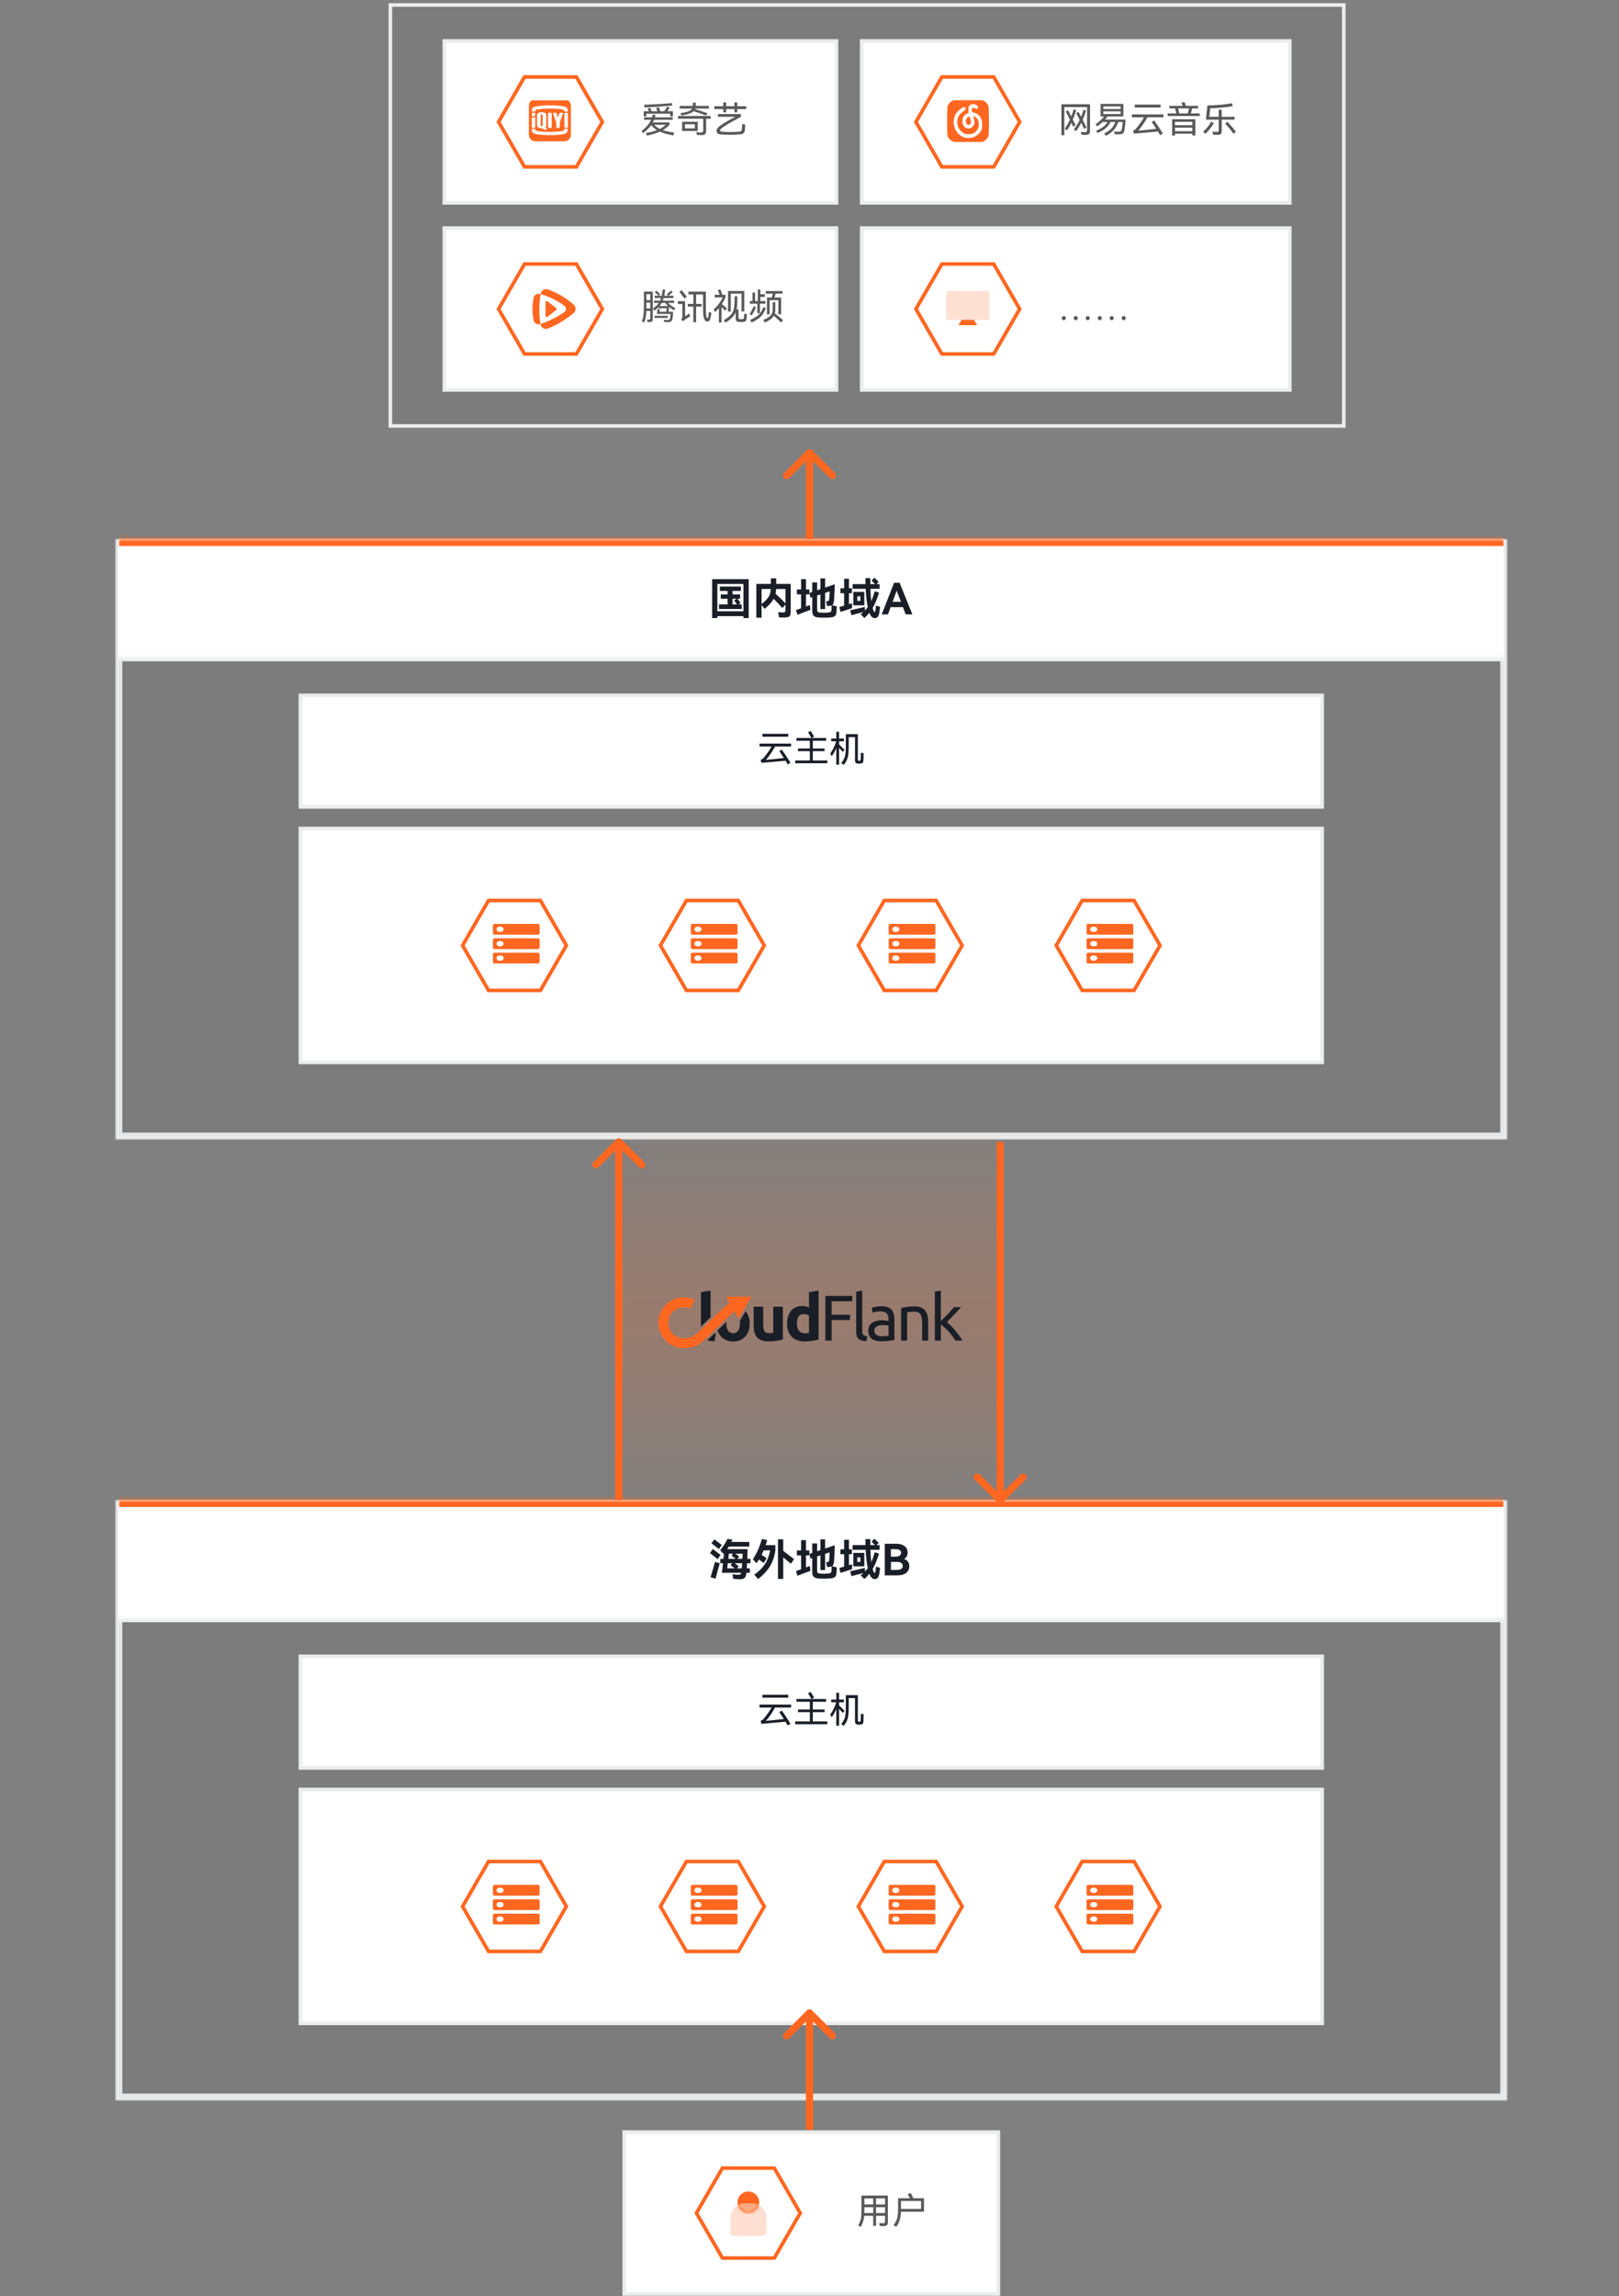 <svg width="450" height="638" viewBox="0 0 450 638" fill="none" xmlns="http://www.w3.org/2000/svg">
<rect x="0" y="0" width="450" height="638" fill="#808080" stroke="none"/>
<rect x="108.5" y="1.385" width="265" height="116.962" fill="#1A1E26" fill-opacity="0.03"/>
<rect x="108.5" y="1.385" width="265" height="116.962" stroke="#EBECEC"/>
<rect x="123.5" y="11.385" width="109" height="44.981" fill="white"/>
<rect x="123.5" y="11.385" width="109" height="44.981" stroke="#EBECEC"/>
<path d="M138.577 33.875L145.789 21.385L160.211 21.385L167.423 33.875L160.211 46.365H145.789L138.577 33.875Z" fill="white" stroke="#FF6721"/>
<g clip-path="url(#clip0_299_8223)">
<path d="M148.797 27.578H156.883C157.357 27.578 157.812 27.766 158.148 28.099C158.485 28.433 158.676 28.887 158.68 29.361V37.463C158.676 37.937 158.485 38.391 158.148 38.724C157.812 39.058 157.357 39.246 156.883 39.246H148.797C148.323 39.246 147.868 39.058 147.532 38.724C147.195 38.391 147.004 37.937 147 37.463V29.361C147.004 28.887 147.195 28.433 147.532 28.099C147.868 27.766 148.323 27.578 148.797 27.578Z" fill="#FF6721"/>
<path d="M152.964 37.541C151.585 37.573 150.207 37.469 148.85 37.229C148.187 37.106 147.798 36.659 147.817 36.036C147.817 35.861 147.882 35.771 148.064 35.771H148.486C148.561 35.759 148.638 35.776 148.701 35.818C148.765 35.859 148.811 35.924 148.829 35.997C148.863 36.11 148.931 36.21 149.024 36.282C149.118 36.354 149.231 36.395 149.349 36.399C149.972 36.497 150.601 36.575 151.23 36.614C152.227 36.678 153.226 36.678 154.222 36.614C154.943 36.562 155.662 36.497 156.376 36.387C156.464 36.383 156.549 36.352 156.618 36.297C156.687 36.242 156.736 36.167 156.759 36.082C156.824 35.797 157.012 35.764 157.259 35.764C157.895 35.771 157.914 35.79 157.752 36.393C157.716 36.573 157.631 36.74 157.506 36.875C157.381 37.01 157.221 37.108 157.045 37.158C156.424 37.319 155.79 37.419 155.15 37.456C154.424 37.539 153.693 37.568 152.963 37.54L152.964 37.541ZM152.977 29.289C154.19 29.246 155.404 29.335 156.598 29.555C157.331 29.672 157.681 29.853 157.837 30.722C157.876 30.948 157.785 31.046 157.564 31.039C157.428 31.033 157.279 31.013 157.136 31.013C157.06 31.022 156.984 31.003 156.921 30.96C156.858 30.917 156.812 30.853 156.792 30.779C156.751 30.675 156.681 30.584 156.59 30.517C156.5 30.45 156.392 30.411 156.279 30.404C154.817 30.188 153.338 30.107 151.86 30.164C151.01 30.209 150.154 30.326 149.304 30.41C149.205 30.414 149.11 30.446 149.031 30.504C148.951 30.562 148.89 30.642 148.856 30.734C148.844 30.784 148.823 30.83 148.793 30.872C148.763 30.913 148.725 30.948 148.681 30.974C148.638 31.001 148.59 31.018 148.539 31.026C148.489 31.034 148.438 31.032 148.388 31.019C148.287 31.009 148.185 31.004 148.083 31.006C147.888 31.013 147.817 30.922 147.817 30.727C147.81 30.476 147.891 30.229 148.046 30.03C148.201 29.832 148.421 29.693 148.667 29.639C150.083 29.345 151.53 29.227 152.976 29.288L152.977 29.289ZM151.861 33.431V34.65C151.854 34.792 151.835 34.933 151.802 35.071C151.763 35.247 151.49 35.434 151.874 35.564C151.964 35.596 151.939 35.784 151.906 35.907C151.889 35.956 151.855 35.998 151.809 36.023C151.763 36.048 151.71 36.056 151.659 36.044C151.374 36.024 151.055 36.063 150.874 35.745C150.848 35.707 150.812 35.677 150.769 35.659C150.727 35.64 150.68 35.635 150.634 35.642C150.532 35.642 150.43 35.635 150.329 35.622C149.388 35.486 149.277 35.357 149.277 34.417V32.037C149.277 31.616 149.439 31.409 149.842 31.279C150.331 31.122 150.858 31.131 151.341 31.305C151.685 31.422 151.834 31.642 151.848 32.05C151.867 32.518 151.861 32.977 151.861 33.431V33.431ZM150.828 33.425V32.115C150.828 31.934 150.796 31.791 150.569 31.791C150.354 31.791 150.283 31.895 150.283 32.096V34.715C150.283 34.91 150.341 35.071 150.562 35.071C150.782 35.071 150.821 34.89 150.821 34.708C150.828 34.28 150.821 33.853 150.828 33.425ZM155.091 32.686C155.221 32.277 155.331 31.96 155.416 31.642C155.422 31.59 155.439 31.54 155.465 31.494C155.492 31.449 155.526 31.409 155.568 31.377C155.61 31.345 155.657 31.322 155.708 31.308C155.759 31.295 155.812 31.291 155.864 31.299C156.649 31.299 156.546 31.344 156.331 31.934C156.143 32.453 155.988 32.978 155.766 33.477C155.545 33.976 155.617 34.514 155.591 35.032C155.585 35.208 155.663 35.434 155.442 35.512C155.196 35.575 154.937 35.566 154.696 35.486C154.637 35.473 154.618 35.395 154.611 35.337V35.279C154.8 33.989 154.151 32.893 153.787 31.733C153.664 31.351 153.683 31.311 154.079 31.304C154.17 31.304 154.261 31.311 154.352 31.304C154.397 31.295 154.444 31.294 154.489 31.304C154.534 31.313 154.576 31.332 154.614 31.359C154.651 31.386 154.682 31.42 154.705 31.46C154.729 31.5 154.743 31.544 154.748 31.59C154.839 31.927 154.956 32.257 155.092 32.685L155.091 32.686ZM157.869 33.444V35.181C157.869 35.415 157.804 35.532 157.538 35.538C156.869 35.551 156.869 35.557 156.869 34.883C156.869 33.821 156.876 32.751 156.869 31.681C156.869 31.389 156.973 31.292 157.259 31.299C157.863 31.312 157.863 31.299 157.863 31.889L157.869 33.444ZM153.352 33.451C153.352 34.047 153.346 34.65 153.352 35.246C153.352 35.447 153.288 35.519 153.093 35.531C152.347 35.583 152.347 35.59 152.347 34.844V31.74C152.347 31.331 152.373 31.305 152.775 31.299C152.836 31.305 152.897 31.305 152.957 31.299C153.249 31.267 153.353 31.39 153.347 31.681C153.327 32.271 153.34 32.861 153.34 33.445L153.352 33.451ZM148.765 34.034V35.22C148.765 35.441 148.674 35.525 148.46 35.532C147.824 35.558 147.824 35.564 147.824 34.916C147.824 34.248 147.83 33.581 147.824 32.907C147.824 32.66 147.908 32.563 148.161 32.563C148.888 32.563 148.771 32.518 148.771 33.147L148.765 34.034ZM148.765 31.791C148.765 32.29 148.765 32.29 148.317 32.29C147.817 32.29 147.817 32.29 147.824 31.784C147.824 31.304 147.824 31.304 148.317 31.304C148.758 31.304 148.758 31.304 148.765 31.791Z" fill="white"/>
</g>
<path d="M186.85 29.315C185.85 29.428 184.623 29.532 183.17 29.625C181.723 29.718 180.377 29.788 179.13 29.835L179.07 29.105C180.37 29.065 181.74 29.005 183.18 28.925C184.62 28.838 185.81 28.742 186.75 28.635L186.85 29.315ZM179.66 31.595V32.335H178.92V30.905H180.34C180.207 30.558 180.097 30.308 180.01 30.155L180.71 29.935C180.85 30.222 180.993 30.545 181.14 30.905H182.72C182.633 30.645 182.55 30.415 182.47 30.215L182.39 29.985L183.1 29.775C183.167 29.888 183.313 30.265 183.54 30.905H184.62C184.9 30.498 185.17 30.068 185.43 29.615L186.14 29.885L185.72 30.565L185.51 30.905H187.04V32.335H186.28V31.595H179.66ZM187.14 37.615C185.6 37.348 184.36 37.002 183.42 36.575C182.447 37.022 181.243 37.392 179.81 37.685L179.52 36.945C180.727 36.758 181.76 36.498 182.62 36.165C182.02 35.805 181.48 35.335 181 34.755C180.487 35.475 179.737 36.228 178.75 37.015L178.34 36.375C179.007 35.862 179.547 35.362 179.96 34.875C180.38 34.382 180.713 33.848 180.96 33.275H179.01V32.605H181.21C181.297 32.352 181.367 32.105 181.42 31.865L182.19 31.945C182.15 32.125 182.093 32.345 182.02 32.605H186.99V33.275H181.79C181.67 33.568 181.557 33.812 181.45 34.005H186.1V34.625C185.567 35.232 184.943 35.742 184.23 36.155C185.01 36.428 186.067 36.662 187.4 36.855L187.14 37.615ZM181.82 34.665C182.26 35.145 182.783 35.528 183.39 35.815C184.057 35.488 184.603 35.105 185.03 34.665H181.82ZM189.13 31.465C190.163 31.285 190.92 31.098 191.4 30.905C191.88 30.712 192.203 30.465 192.37 30.165H188.92V29.425H192.56C192.58 29.065 192.59 28.765 192.59 28.525H193.42C193.42 28.705 193.41 29.005 193.39 29.425H197.05V30.165H193.26C193.253 30.198 193.237 30.248 193.21 30.315C193.39 30.375 193.75 30.492 194.29 30.665C194.463 30.725 194.833 30.848 195.4 31.035C195.967 31.222 196.377 31.365 196.63 31.465L196.26 32.105C195.893 31.938 195.077 31.645 193.81 31.225C193.67 31.178 193.513 31.128 193.34 31.075C193.167 31.015 192.99 30.952 192.81 30.885C192.537 31.158 192.127 31.392 191.58 31.585C191.04 31.778 190.31 31.955 189.39 32.115L189.13 31.465ZM197.54 32.235V32.985H196.27V36.215C196.27 36.562 196.23 36.828 196.15 37.015C196.077 37.202 195.95 37.335 195.77 37.415C195.59 37.495 195.333 37.535 195 37.535C194.567 37.535 194.13 37.515 193.69 37.475L193.54 36.715C194.073 36.782 194.477 36.815 194.75 36.815C195.037 36.815 195.227 36.765 195.32 36.665C195.413 36.565 195.46 36.368 195.46 36.075V32.985H188.45V32.235H197.54ZM189.59 33.825H193.94V36.395H189.59V33.825ZM190.39 35.675H193.13V34.525H190.39V35.675ZM204.93 28.465V29.525H207.42V30.305H204.93V31.205H204.14V30.305H201.84V31.205H201.04V30.305H198.54V29.525H201.04V28.465H201.84V29.525H204.14V28.465H204.93ZM206.22 35.725C206.247 35.438 206.273 35.012 206.3 34.445L207.14 34.635C207.113 35.235 207.083 35.698 207.05 36.025C207.023 36.358 206.957 36.615 206.85 36.795C206.743 36.975 206.577 37.105 206.35 37.185C206.13 37.272 205.817 37.328 205.41 37.355C204.57 37.415 203.733 37.445 202.9 37.445C202.06 37.445 201.22 37.415 200.38 37.355C199.953 37.328 199.64 37.228 199.44 37.055C199.247 36.882 199.15 36.638 199.15 36.325C199.15 36.052 199.3 35.755 199.6 35.435C199.907 35.108 200.437 34.705 201.19 34.225C201.95 33.745 203.013 33.155 204.38 32.455H199.55V31.695H205.92V32.455C204.293 33.335 203.06 34.028 202.22 34.535C201.38 35.035 200.823 35.402 200.55 35.635C200.277 35.868 200.14 36.052 200.14 36.185C200.14 36.305 200.18 36.402 200.26 36.475C200.34 36.542 200.467 36.582 200.64 36.595C201.413 36.655 202.187 36.685 202.96 36.685C203.733 36.685 204.503 36.655 205.27 36.595C205.537 36.575 205.73 36.542 205.85 36.495C205.977 36.448 206.067 36.368 206.12 36.255C206.173 36.142 206.207 35.965 206.22 35.725Z" fill="#595959"/>
<rect x="239.5" y="11.385" width="119" height="44.981" fill="white"/>
<rect x="239.5" y="11.385" width="119" height="44.981" stroke="#EBECEC"/>
<path d="M254.577 33.875L261.789 21.385L276.211 21.385L283.423 33.875L276.211 46.365H261.789L254.577 33.875Z" fill="white" stroke="#FF6721"/>
<g clip-path="url(#clip1_299_8223)">
<path d="M264.653 28.053C264.109 28.307 263.592 28.879 263.402 29.45C263.184 30.066 263.184 37.211 263.402 37.828C263.601 38.417 264.109 38.979 264.68 39.224L265.17 39.441H273.004L273.466 39.224C274.01 38.97 274.527 38.399 274.717 37.828C274.935 37.211 274.935 30.066 274.717 29.45C274.527 28.879 274.01 28.307 273.466 28.053L273.004 27.836H265.116L264.653 28.053ZM271.118 29.033C271.49 29.187 271.87 29.568 271.87 29.776C271.87 29.985 271.626 30.284 271.453 30.284C271.39 30.284 271.172 30.202 270.973 30.094C270.528 29.867 270.329 29.894 270.157 30.202C270.048 30.402 270.039 30.511 270.13 30.81C270.229 31.145 270.275 31.182 270.674 31.281C271.698 31.526 272.387 32.143 272.795 33.176C273.058 33.847 273.085 35.271 272.841 35.951C272.523 36.857 271.644 37.719 270.601 38.118C270.048 38.335 268.933 38.408 268.325 38.263C265.596 37.628 264.2 34.174 265.66 31.68C266.14 30.855 267.446 29.74 267.926 29.74C268.035 29.74 268.198 29.822 268.28 29.912C268.57 30.23 268.425 30.465 267.645 31.018C266.539 31.807 266.059 32.696 266.059 33.947C266.059 34.962 266.439 35.833 267.201 36.531C267.827 37.102 268.325 37.302 269.196 37.311C270.411 37.311 271.281 36.794 271.789 35.769C272.061 35.216 272.07 35.144 272.034 34.373C271.997 33.675 271.961 33.503 271.725 33.131C271.471 32.723 270.692 32.161 270.556 32.288C270.528 32.324 270.583 32.669 270.692 33.058C270.791 33.448 270.873 33.847 270.873 33.947C270.873 34.681 270.302 35.443 269.613 35.633C268.443 35.951 267.491 35.053 267.491 33.63C267.491 32.641 267.981 31.898 268.887 31.49L269.214 31.345L269.178 30.565C269.132 29.858 269.15 29.758 269.332 29.522C269.776 28.969 270.501 28.77 271.118 29.033Z" fill="#FF6721"/>
<path d="M269.006 32.542C268.715 32.723 268.425 33.285 268.425 33.693C268.425 34.038 268.661 34.518 268.879 34.636C269.278 34.854 269.876 34.482 269.876 34.02C269.876 33.884 269.803 33.457 269.722 33.068C269.541 32.297 269.477 32.252 269.006 32.542Z" fill="#FF6721"/>
</g>
<path d="M295.02 28.965H302.97V36.175C302.97 36.555 302.927 36.835 302.84 37.015C302.76 37.195 302.613 37.318 302.4 37.385C302.193 37.452 301.877 37.485 301.45 37.485C301.257 37.485 300.967 37.465 300.58 37.425L300.42 36.655C300.773 36.695 301.153 36.715 301.56 36.715C301.787 36.715 301.94 36.665 302.02 36.565C302.107 36.458 302.15 36.252 302.15 35.945V29.755H295.83V37.555H295.02V28.965ZM298.3 35.195L297.79 34.105C297.423 34.872 297.023 35.568 296.59 36.195L295.95 35.745C296.45 35.045 296.923 34.208 297.37 33.235C296.863 32.182 296.483 31.432 296.23 30.985L296.86 30.625C297.093 31.045 297.337 31.508 297.59 32.015L297.76 32.345C298.027 31.692 298.253 31.028 298.44 30.355L299.13 30.595C298.87 31.475 298.557 32.352 298.19 33.225L298.97 34.795L298.3 35.195ZM301.34 35.845C301.14 35.405 300.867 34.835 300.52 34.135C300.087 34.968 299.613 35.728 299.1 36.415L298.47 35.975C299.083 35.182 299.627 34.288 300.1 33.295C299.76 32.615 299.437 32.005 299.13 31.465L299.75 31.055C300.063 31.635 300.31 32.098 300.49 32.445C300.763 31.772 300.99 31.118 301.17 30.485L301.86 30.715C301.613 31.608 301.303 32.468 300.93 33.295C301.277 33.982 301.63 34.702 301.99 35.455L301.34 35.845ZM312.86 33.215C312.84 33.615 312.8 34.098 312.74 34.665C312.68 35.225 312.62 35.688 312.56 36.055C312.5 36.395 312.41 36.658 312.29 36.845C312.177 37.025 312.007 37.152 311.78 37.225C311.553 37.298 311.233 37.335 310.82 37.335C310.487 37.335 310.153 37.315 309.82 37.275L309.67 36.525C310.043 36.578 310.39 36.605 310.71 36.605C310.977 36.605 311.183 36.582 311.33 36.535C311.483 36.482 311.597 36.398 311.67 36.285C311.743 36.165 311.8 35.992 311.84 35.765C311.887 35.498 311.93 35.182 311.97 34.815C312.017 34.448 312.047 34.142 312.06 33.895H310.8C310.54 34.735 310.147 35.455 309.62 36.055C309.1 36.655 308.363 37.215 307.41 37.735L306.9 37.115C307.513 36.788 308.013 36.472 308.4 36.165C308.793 35.858 309.113 35.525 309.36 35.165C309.613 34.805 309.82 34.382 309.98 33.895H308.69C308.323 34.582 307.857 35.165 307.29 35.645C306.723 36.118 305.98 36.555 305.06 36.955L304.65 36.325C305.45 36.005 306.107 35.648 306.62 35.255C307.133 34.855 307.54 34.402 307.84 33.895H306.47C306.003 34.335 305.503 34.738 304.97 35.105L304.49 34.515C304.923 34.248 305.357 33.918 305.79 33.525C306.23 33.132 306.6 32.742 306.9 32.355H305.9V28.875H312.24V32.355H307.85C307.63 32.662 307.397 32.948 307.15 33.215H312.86ZM311.47 30.295V29.565H306.67V30.295H311.47ZM311.47 30.935H306.67V31.685H311.47V30.935ZM315.41 29.065H322.59V29.865H315.41V29.065ZM318.92 32.595C318.587 33.215 318.18 33.878 317.7 34.585C317.227 35.292 316.787 35.862 316.38 36.295L316.87 36.255C317.103 36.235 317.703 36.178 318.67 36.085C319.643 35.992 320.543 35.892 321.37 35.785C320.93 35.085 320.513 34.452 320.12 33.885L320.81 33.465C321.13 33.905 321.53 34.488 322.01 35.215C322.49 35.942 322.887 36.565 323.2 37.085L322.47 37.585L321.84 36.545L316.54 37.015L315.16 37.135L314.91 36.295C315.117 36.222 315.27 36.155 315.37 36.095C315.47 36.035 315.57 35.948 315.67 35.835C316.063 35.382 316.473 34.858 316.9 34.265C317.327 33.672 317.683 33.115 317.97 32.595H314.61V31.785H323.38V32.595H318.92ZM333.46 31.515V32.235H324.56V31.515H326.94C326.833 31.048 326.747 30.655 326.68 30.335L326.63 30.125H325.02V29.415H328.7C328.58 29.095 328.473 28.802 328.38 28.535L329.23 28.345C329.257 28.412 329.31 28.565 329.39 28.805L329.61 29.415H333V30.125H331.38L330.98 31.515H333.46ZM327.47 30.125L327.77 31.515H330.12L330.5 30.125H327.47ZM326.59 37.655H325.79V33.135H332.24V37.655H331.42V37.155H326.59V37.655ZM331.42 34.785V33.835H326.59V34.785H331.42ZM326.59 35.475V36.455H331.42V35.475H326.59ZM343.15 33.235H339.58V36.295C339.58 36.608 339.543 36.848 339.47 37.015C339.397 37.182 339.277 37.298 339.11 37.365C338.943 37.432 338.707 37.465 338.4 37.465C338.027 37.465 337.62 37.445 337.18 37.405L337 36.565C337.447 36.625 337.863 36.655 338.25 36.655C338.443 36.655 338.57 36.615 338.63 36.535C338.697 36.455 338.73 36.292 338.73 36.045V33.235H335.18L335.6 29.295C336.74 29.288 337.937 29.232 339.19 29.125C340.45 29.012 341.533 28.868 342.44 28.695L342.63 29.505C341.763 29.665 340.753 29.798 339.6 29.905C338.447 30.005 337.38 30.062 336.4 30.075L336.12 32.465H338.73V30.485H339.58V32.465H343.15V33.235ZM337.37 34.245C336.837 35.218 336.053 36.202 335.02 37.195L334.4 36.605C335.367 35.732 336.113 34.795 336.64 33.795L337.37 34.245ZM341.16 33.815C342.173 34.935 342.96 35.868 343.52 36.615L342.86 37.175C342.533 36.708 342.157 36.218 341.73 35.705C341.303 35.185 340.907 34.725 340.54 34.325L341.16 33.815Z" fill="#595959"/>
<rect x="123.5" y="63.365" width="109" height="44.981" fill="white"/>
<rect x="123.5" y="63.365" width="109" height="44.981" stroke="#EBECEC"/>
<path d="M138.577 85.856L145.789 73.365L160.211 73.365L167.423 85.856L160.211 98.346H145.789L138.577 85.856Z" fill="white" stroke="#FF6721"/>
<g clip-path="url(#clip2_299_8223)">
<path d="M152.164 83.723C151.864 83.495 151.618 83.615 151.618 83.993V87.731C151.618 88.109 151.864 88.229 152.164 88.001L154.426 86.279C154.495 86.234 154.552 86.172 154.592 86.099C154.631 86.027 154.652 85.945 154.652 85.862C154.652 85.779 154.631 85.698 154.592 85.625C154.552 85.552 154.495 85.491 154.426 85.445L152.164 83.723ZM150.262 81.719H150.196C150.017 81.653 149.826 81.622 149.635 81.63C149.444 81.638 149.257 81.684 149.084 81.764C148.911 81.846 148.755 81.96 148.627 82.102C148.499 82.243 148.4 82.409 148.336 82.589C147.894 84.749 147.894 86.976 148.336 89.135C148.398 89.32 148.497 89.489 148.627 89.634C148.756 89.779 148.914 89.896 149.09 89.979C149.266 90.061 149.457 90.107 149.651 90.114C149.845 90.12 150.039 90.088 150.22 90.017C149.783 87.267 149.797 84.465 150.262 81.719Z" fill="#FF6721"/>
<path d="M159.526 84.72C157.425 82.828 154.973 81.368 152.308 80.424C152.1 80.346 151.877 80.316 151.655 80.334C151.434 80.353 151.219 80.419 151.026 80.53C150.833 80.64 150.667 80.792 150.539 80.974C150.411 81.155 150.325 81.363 150.286 81.582V81.72C152.661 82.41 154.895 83.516 156.886 84.984C157.025 85.082 157.137 85.213 157.214 85.365C157.29 85.517 157.328 85.686 157.323 85.856C157.319 86.026 157.273 86.192 157.19 86.341C157.106 86.489 156.987 86.614 156.844 86.706C154.823 88.129 152.601 89.242 150.25 90.006V90.132C150.29 90.356 150.38 90.568 150.513 90.753C150.646 90.938 150.819 91.09 151.018 91.199C151.218 91.308 151.44 91.37 151.668 91.382C151.895 91.394 152.122 91.354 152.332 91.266C154.935 90.226 157.35 88.764 159.478 86.94C159.633 86.8 159.757 86.631 159.844 86.442C159.93 86.253 159.977 86.048 159.982 85.84C159.986 85.632 159.948 85.425 159.87 85.233C159.791 85.04 159.674 84.865 159.526 84.72Z" fill="#FF6721"/>
</g>
<path d="M187.36 86.206C186.88 85.972 186.42 85.665 185.98 85.285L185.83 86.615H187.09C187.077 86.882 187.053 87.209 187.02 87.596C186.993 87.975 186.963 88.269 186.93 88.475C186.87 88.835 186.75 89.092 186.57 89.246C186.39 89.399 186.117 89.482 185.75 89.496C185.43 89.502 185.047 89.489 184.6 89.456L184.5 88.846C184.9 88.885 185.203 88.906 185.41 88.906C185.623 88.906 185.783 88.889 185.89 88.856C186.003 88.822 186.087 88.766 186.14 88.686C186.193 88.606 186.237 88.482 186.27 88.316C186.33 87.949 186.37 87.585 186.39 87.225H182.57L182.78 85.865L183.42 85.895L183.3 86.615H185.19L185.32 85.645H183.05V85.316C182.717 85.662 182.32 85.999 181.86 86.326L181.46 85.695C181.853 85.442 182.183 85.195 182.45 84.956C182.723 84.709 182.953 84.442 183.14 84.156H181.75V83.546H183.47C183.577 83.326 183.67 83.079 183.75 82.805H181.98V82.165H183.92C184.04 81.606 184.13 81.035 184.19 80.456L184.88 80.475C184.84 81.029 184.757 81.592 184.63 82.165H185.73L185.35 81.716C185.53 81.589 185.733 81.432 185.96 81.246C186.193 81.052 186.387 80.882 186.54 80.736L186.97 81.145C186.59 81.499 186.203 81.839 185.81 82.165H187.16V82.805H184.47C184.41 83.019 184.327 83.266 184.22 83.546H187.38V84.156H185.72C185.947 84.429 186.23 84.689 186.57 84.936C186.917 85.182 187.293 85.395 187.7 85.576L187.36 86.206ZM183.08 82.156C182.693 81.782 182.333 81.452 182 81.165L182.42 80.746L182.78 81.066C182.78 81.066 183.02 81.279 183.5 81.706L183.08 82.156ZM178.98 81.016H181.43V88.615C181.43 88.949 181.367 89.175 181.24 89.296C181.113 89.415 180.893 89.475 180.58 89.475C180.353 89.475 180.15 89.462 179.97 89.436L179.83 88.766C180.01 88.805 180.187 88.826 180.36 88.826C180.513 88.826 180.613 88.789 180.66 88.716C180.713 88.635 180.74 88.489 180.74 88.275V86.385H179.64C179.613 87.172 179.56 87.772 179.48 88.186C179.4 88.592 179.257 89.059 179.05 89.585L178.39 89.296C178.55 88.909 178.67 88.542 178.75 88.195C178.83 87.849 178.887 87.415 178.92 86.895C178.96 86.369 178.98 85.649 178.98 84.736V81.016ZM180.74 83.385V81.736H179.66V83.385H180.74ZM179.66 85.716H180.74V84.055H179.66V85.135V85.716ZM185.69 85.035C185.363 84.729 185.103 84.436 184.91 84.156H183.92C183.767 84.449 183.563 84.742 183.31 85.035H185.69ZM181.9 87.746H185.61V88.335H181.9V87.746ZM190.23 82.936C190.043 82.662 189.807 82.339 189.52 81.966C189.233 81.585 189.003 81.299 188.83 81.106L189.47 80.635C189.65 80.842 189.883 81.129 190.17 81.496C190.463 81.862 190.703 82.172 190.89 82.425L190.23 82.936ZM197.72 86.895C197.667 87.395 197.593 87.862 197.5 88.296C197.427 88.642 197.32 88.902 197.18 89.076C197.047 89.249 196.857 89.335 196.61 89.335C196.163 89.335 195.847 89.029 195.66 88.415C195.567 88.115 195.5 87.719 195.46 87.225C195.427 86.732 195.41 86.126 195.41 85.406V81.816H193.48V84.436H195.02V85.195H193.48V89.525H192.71V85.195H191.18V84.436H192.71V81.816H191.36V81.025H196.19V85.285C196.19 86.259 196.22 87.025 196.28 87.585C196.313 87.832 196.36 88.032 196.42 88.186C196.487 88.339 196.55 88.412 196.61 88.406C196.683 88.399 196.743 88.335 196.79 88.216C196.843 88.089 196.89 87.882 196.93 87.596C196.95 87.502 196.973 87.342 197 87.115C197.027 86.882 197.043 86.736 197.05 86.675L197.72 86.895ZM190.42 87.915L191.58 87.085L191.81 87.885C191.037 88.365 190.487 88.725 190.16 88.966C189.967 89.112 189.837 89.219 189.77 89.285L189.33 88.635C189.457 88.529 189.54 88.439 189.58 88.365C189.627 88.285 189.65 88.192 189.65 88.085V84.456H188.42V83.675H190.42V87.915ZM201.58 86.316L200.57 85.335V89.606H199.82V85.596C199.453 86.022 199.09 86.395 198.73 86.716L198.37 85.945C199.39 85.085 200.227 83.979 200.88 82.626H198.65V81.906H200.01C199.863 81.466 199.7 81.039 199.52 80.626L200.23 80.406C200.43 80.906 200.61 81.406 200.77 81.906H201.66V82.626C201.387 83.259 201.05 83.879 200.65 84.486L202.06 85.695L201.58 86.316ZM206.11 81.585H203.12V86.555H202.35V80.846H206.88V86.535H206.11V81.585ZM207.59 87.296L207.55 87.915C207.55 88.049 207.543 88.202 207.53 88.376C207.51 88.656 207.467 88.869 207.4 89.016C207.333 89.162 207.227 89.266 207.08 89.326C206.933 89.385 206.72 89.425 206.44 89.445C206.227 89.459 206.06 89.466 205.94 89.466C205.833 89.466 205.667 89.459 205.44 89.445C205.093 89.425 204.847 89.339 204.7 89.186C204.56 89.032 204.49 88.762 204.49 88.376V86.766C204.263 87.305 203.927 87.799 203.48 88.246C203.033 88.692 202.427 89.152 201.66 89.626L201.17 88.956C201.963 88.496 202.56 88.062 202.96 87.656C203.367 87.242 203.653 86.785 203.82 86.285C203.993 85.785 204.103 85.129 204.15 84.316C204.163 84.042 204.173 83.709 204.18 83.316C204.187 82.915 204.19 82.582 204.19 82.316H204.95L204.92 84.395C204.913 84.949 204.857 85.469 204.75 85.956H205.26V88.076C205.26 88.309 205.29 88.466 205.35 88.546C205.41 88.619 205.52 88.662 205.68 88.675C205.753 88.682 205.863 88.686 206.01 88.686C206.163 88.686 206.277 88.682 206.35 88.675C206.53 88.662 206.65 88.619 206.71 88.546C206.777 88.472 206.813 88.319 206.82 88.085L206.84 87.126L207.59 87.296ZM211.22 87.035H210.5V84.376H208.43V83.645H209.16V81.275H209.87V83.645H210.64V80.425H211.35V81.755H212.57V82.496H211.35V83.645H212.76V84.376H211.22V87.035ZM214.51 82.656C214.597 82.349 214.687 81.992 214.78 81.585H212.83V80.865H217.51V81.585H215.58L215.3 82.656H217.11V87.346H216.35V83.395H213.92V87.346H213.18V82.656H214.51ZM215.37 87.055C216.517 87.975 217.27 88.602 217.63 88.936L217.13 89.615C216.903 89.376 216.593 89.079 216.2 88.725C215.813 88.372 215.44 88.046 215.08 87.746C214.867 88.099 214.557 88.429 214.15 88.736C213.743 89.035 213.217 89.329 212.57 89.615L212.16 88.906C212.867 88.599 213.407 88.299 213.78 88.005C214.16 87.712 214.417 87.412 214.55 87.106C214.69 86.792 214.76 86.422 214.76 85.996V83.956H215.5V86.025C215.5 86.406 215.457 86.749 215.37 87.055ZM210.09 85.395C209.983 85.695 209.823 86.055 209.61 86.475C209.397 86.895 209.177 87.282 208.95 87.635L208.35 87.266C208.55 86.972 208.75 86.626 208.95 86.225C209.15 85.826 209.32 85.442 209.46 85.076L210.09 85.395ZM212.86 85.615C212.62 86.289 212.327 86.865 211.98 87.346C211.64 87.819 211.223 88.232 210.73 88.585C210.243 88.939 209.64 89.282 208.92 89.615L208.48 88.915C209.233 88.569 209.837 88.239 210.29 87.925C210.743 87.612 211.117 87.252 211.41 86.846C211.71 86.439 211.977 85.925 212.21 85.305L212.86 85.615Z" fill="#595959"/>
<rect x="239.5" y="63.365" width="119" height="44.981" fill="white"/>
<rect x="239.5" y="63.365" width="119" height="44.981" stroke="#EBECEC"/>
<path d="M254.577 85.856L261.789 73.365L276.211 73.365L283.423 85.856L276.211 98.346H261.789L254.577 85.856Z" fill="white" stroke="#FF6721"/>
<path d="M269 85.865L271.598 90.365H266.402L269 85.865Z" fill="#FF6721"/>
<rect x="263" y="80.865" width="12" height="8" fill="#FFE1D3"/>
<path d="M295.68 88.966C295.527 88.966 295.393 88.909 295.28 88.796C295.173 88.675 295.12 88.539 295.12 88.385C295.12 88.225 295.173 88.089 295.28 87.975C295.393 87.862 295.527 87.805 295.68 87.805C295.84 87.805 295.973 87.862 296.08 87.975C296.193 88.089 296.25 88.225 296.25 88.385C296.25 88.546 296.193 88.682 296.08 88.796C295.973 88.909 295.84 88.966 295.68 88.966ZM299 88.966C298.847 88.966 298.713 88.909 298.6 88.796C298.493 88.675 298.44 88.539 298.44 88.385C298.44 88.225 298.493 88.089 298.6 87.975C298.713 87.862 298.847 87.805 299 87.805C299.16 87.805 299.293 87.862 299.4 87.975C299.513 88.089 299.57 88.225 299.57 88.385C299.57 88.546 299.513 88.682 299.4 88.796C299.293 88.909 299.16 88.966 299 88.966ZM302.33 88.966C302.177 88.966 302.043 88.909 301.93 88.796C301.823 88.675 301.77 88.539 301.77 88.385C301.77 88.225 301.823 88.089 301.93 87.975C302.043 87.862 302.177 87.805 302.33 87.805C302.49 87.805 302.623 87.862 302.73 87.975C302.843 88.089 302.9 88.225 302.9 88.385C302.9 88.546 302.843 88.682 302.73 88.796C302.623 88.909 302.49 88.966 302.33 88.966ZM305.68 88.966C305.527 88.966 305.393 88.909 305.28 88.796C305.173 88.675 305.12 88.539 305.12 88.385C305.12 88.225 305.173 88.089 305.28 87.975C305.393 87.862 305.527 87.805 305.68 87.805C305.84 87.805 305.973 87.862 306.08 87.975C306.193 88.089 306.25 88.225 306.25 88.385C306.25 88.546 306.193 88.682 306.08 88.796C305.973 88.909 305.84 88.966 305.68 88.966ZM309 88.966C308.847 88.966 308.713 88.909 308.6 88.796C308.493 88.675 308.44 88.539 308.44 88.385C308.44 88.225 308.493 88.089 308.6 87.975C308.713 87.862 308.847 87.805 309 87.805C309.16 87.805 309.293 87.862 309.4 87.975C309.513 88.089 309.57 88.225 309.57 88.385C309.57 88.546 309.513 88.682 309.4 88.796C309.293 88.909 309.16 88.966 309 88.966ZM312.33 88.966C312.177 88.966 312.043 88.909 311.93 88.796C311.823 88.675 311.77 88.539 311.77 88.385C311.77 88.225 311.823 88.089 311.93 87.975C312.043 87.862 312.177 87.805 312.33 87.805C312.49 87.805 312.623 87.862 312.73 87.975C312.843 88.089 312.9 88.225 312.9 88.385C312.9 88.546 312.843 88.682 312.73 88.796C312.623 88.909 312.49 88.966 312.33 88.966Z" fill="#595959"/>
<mask id="path-22-outside-1_299_8223" maskUnits="userSpaceOnUse" x="32" y="149.695" width="387" height="167" fill="black">
<rect fill="white" x="32" y="149.695" width="387" height="167"/>
<path d="M33 149.695H418V315.676H33V149.695Z"/>
</mask>
<path d="M418 315.676V316.676H419V315.676H418ZM33 315.676H32V316.676H33V315.676ZM417 149.695V315.676H419V149.695H417ZM418 314.676H33V316.676H418V314.676ZM34 315.676V149.695H32V315.676H34Z" fill="#EBECEC" mask="url(#path-22-outside-1_299_8223)"/>
<mask id="path-24-inside-2_299_8223" fill="white">
<path d="M33 149.695H418V183.695H33V149.695Z"/>
</mask>
<path d="M33 149.695H418V183.695H33V149.695Z" fill="white"/>
<path d="M33 151.695H418V147.695H33V151.695Z" fill="#FF6721" mask="url(#path-24-inside-2_299_8223)"/>
<path d="M197.936 171.715V160.915H208.1V171.727H206.636V171.175H199.388V171.715H197.936ZM199.388 162.247V169.831H206.636V162.247H199.388ZM205.292 167.923H206.168V169.195H199.844V167.923H202.232V166.351H200.336V165.139H202.232V164.179H200.084V162.955H205.928V164.179H203.612V165.139H205.712V166.351H204.956C205.268 166.727 205.56 167.111 205.832 167.503L205.292 167.923ZM203.612 166.351V167.923H204.86C204.612 167.571 204.344 167.223 204.056 166.879L204.728 166.351H203.612ZM219.776 162.223V169.951C219.776 170.439 219.72 170.791 219.608 171.007C219.504 171.231 219.316 171.379 219.044 171.451C218.772 171.531 218.344 171.571 217.76 171.571C217.28 171.571 216.876 171.551 216.548 171.511L216.272 170.071C216.744 170.135 217.18 170.167 217.58 170.167C217.892 170.167 218.092 170.119 218.18 170.023C218.276 169.927 218.324 169.723 218.324 169.411V167.971L217.448 168.943C216.8 168.183 215.996 167.323 215.036 166.363C214.788 166.835 214.456 167.299 214.04 167.755C213.632 168.211 213.124 168.683 212.516 169.171L211.676 168.091V171.619H210.224V162.223H214.268V160.687H215.744V162.223H219.776ZM211.676 167.827C212.316 167.323 212.816 166.859 213.176 166.435C213.544 166.011 213.808 165.583 213.968 165.151C214.128 164.711 214.224 164.207 214.256 163.639H211.676V167.827ZM215.564 164.971C215.988 165.347 216.468 165.795 217.004 166.315C217.54 166.835 217.98 167.275 218.324 167.635V163.639H215.732C215.724 164.087 215.668 164.531 215.564 164.971ZM232.58 168.463L232.532 169.375C232.524 169.463 232.508 169.695 232.484 170.071C232.468 170.567 232.332 170.923 232.076 171.139C231.828 171.363 231.412 171.499 230.828 171.547C230.268 171.595 229.696 171.619 229.112 171.619C228.536 171.619 227.964 171.595 227.396 171.547C226.82 171.499 226.404 171.343 226.148 171.079C225.892 170.815 225.764 170.367 225.764 169.735V165.895L225.224 166.075L225.02 164.719L225.764 164.467V161.827H227.12V163.999L228.032 163.687V160.699H229.34V163.243L232.004 162.331C232.004 163.075 231.98 163.919 231.932 164.863C231.892 165.807 231.844 166.527 231.788 167.023C231.748 167.343 231.688 167.595 231.608 167.779C231.528 167.955 231.412 168.087 231.26 168.175L232.58 168.463ZM224.024 168.499L225.092 168.091L225.26 169.447C225.092 169.503 224.488 169.727 223.448 170.119C222.408 170.511 221.804 170.743 221.636 170.815L221.252 169.507C221.348 169.483 221.82 169.315 222.668 169.003V165.139H221.492V163.771H222.668V160.915H224.024V163.771H224.96V165.139H224.024V168.499ZM230.252 170.179C230.492 170.155 230.668 170.115 230.78 170.059C230.9 170.003 230.984 169.919 231.032 169.807C231.08 169.695 231.112 169.527 231.128 169.303C231.152 168.799 231.164 168.439 231.164 168.223C231.004 168.287 230.768 168.331 230.456 168.355C230.264 168.363 230.072 168.363 229.88 168.355L229.604 166.999C229.692 167.015 229.828 167.023 230.012 167.023C230.164 167.023 230.268 166.987 230.324 166.915C230.38 166.835 230.428 166.679 230.468 166.447C230.54 165.799 230.584 165.087 230.6 164.311L229.34 164.719V169.219H228.032V165.151L227.12 165.451V169.267C227.12 169.507 227.136 169.687 227.168 169.807C227.208 169.919 227.276 170.003 227.372 170.059C227.476 170.115 227.636 170.155 227.852 170.179C228.252 170.227 228.652 170.251 229.052 170.251C229.468 170.251 229.868 170.227 230.252 170.179ZM244.628 168.619C244.58 169.067 244.512 169.563 244.424 170.107C244.32 170.739 244.164 171.167 243.956 171.391C243.756 171.623 243.48 171.739 243.128 171.739C242.832 171.739 242.564 171.627 242.324 171.403C242.084 171.179 241.864 170.827 241.664 170.347L241.628 170.263C241.244 170.751 240.788 171.235 240.26 171.715L239.24 170.683C239.496 170.475 239.744 170.263 239.984 170.047L236.636 170.923L236.336 169.555C236.856 169.443 237.608 169.275 238.592 169.051C239.584 168.819 240.188 168.675 240.404 168.619V169.627C240.668 169.363 240.932 169.059 241.196 168.715C240.916 167.419 240.72 165.711 240.608 163.591H236.984V162.283H240.56C240.552 161.819 240.548 161.271 240.548 160.639L241.892 160.627L241.916 162.283H243.2C242.888 161.963 242.572 161.647 242.252 161.335L243.032 160.519L244.232 161.659L243.632 162.283H244.484V163.591H241.94C241.964 164.863 242.04 166.011 242.168 167.035C242.472 166.355 242.796 165.435 243.14 164.275L244.328 164.659C244.056 165.539 243.776 166.327 243.488 167.023C243.208 167.711 242.896 168.347 242.552 168.931C242.608 169.147 242.66 169.315 242.708 169.435C242.788 169.659 242.856 169.815 242.912 169.903C242.976 169.991 243.044 170.035 243.116 170.035C243.172 170.035 243.22 169.983 243.26 169.879C243.3 169.767 243.336 169.575 243.368 169.303L243.5 168.247L244.628 168.619ZM236.828 168.979C236.732 169.019 236.236 169.179 235.34 169.459C235.076 169.547 234.752 169.651 234.368 169.771C233.984 169.891 233.732 169.975 233.612 170.023L233.312 168.631C233.56 168.575 233.996 168.455 234.62 168.271V164.815H233.588V163.447H234.62V160.807H235.964V163.447H236.78V164.815H235.964V167.875C236.228 167.795 236.516 167.703 236.828 167.599V168.979ZM237.176 168.187V164.443H240.236V168.187H237.176ZM238.28 166.951H239.132V165.679H238.28V166.951ZM250.04 161.911L253.592 170.695H251.744L250.976 168.691H247.556L246.812 170.695H245.072L248.516 161.911H250.04ZM250.412 167.203L249.236 164.119L248.096 167.203H250.412Z" fill="#1A1E26"/>
<mask id="path-27-inside-3_299_8223" fill="white">
<path d="M33 182.695H418V315.676H33V182.695Z"/>
</mask>
<path d="M33 182.695H418V315.676H33V182.695Z" fill="#1A1E26" fill-opacity="0.03"/>
<path d="M33 183.695H418V181.695H33V183.695Z" fill="#EBECEC" mask="url(#path-27-inside-3_299_8223)"/>
<rect x="83.5" y="193.195" width="284" height="31" fill="white"/>
<rect x="83.5" y="193.195" width="284" height="31" stroke="#EBECEC"/>
<path d="M211.91 203.885H219.09V204.685H211.91V203.885ZM215.42 207.415C215.087 208.035 214.68 208.699 214.2 209.405C213.727 210.112 213.287 210.682 212.88 211.115L213.37 211.075C213.603 211.055 214.203 210.999 215.17 210.905C216.143 210.812 217.043 210.712 217.87 210.605C217.43 209.905 217.013 209.272 216.62 208.705L217.31 208.285C217.63 208.725 218.03 209.309 218.51 210.035C218.99 210.762 219.387 211.385 219.7 211.905L218.97 212.405L218.34 211.365L213.04 211.835L211.66 211.955L211.41 211.115C211.617 211.042 211.77 210.975 211.87 210.915C211.97 210.855 212.07 210.769 212.17 210.655C212.563 210.202 212.973 209.679 213.4 209.085C213.827 208.492 214.183 207.935 214.47 207.415H211.11V206.605H219.88V207.415H215.42ZM225.92 211.285H229.96V212.065H221.04V211.285H225.1V208.705H221.8V207.965H225.1V205.815H221.37V205.045H225.52C225.213 204.465 224.907 203.945 224.6 203.485L225.31 203.075C225.577 203.489 225.803 203.855 225.99 204.175L226.28 204.645L225.59 205.045H229.63V205.815H225.92V207.965H229.2V208.705H225.92V211.285ZM234.25 208.915C233.997 208.615 233.653 208.239 233.22 207.785V212.465H232.45V207.855C232.09 208.695 231.663 209.449 231.17 210.115L230.77 209.385C231.07 208.972 231.377 208.449 231.69 207.815C232.01 207.175 232.26 206.559 232.44 205.965H231.03V205.195H232.45V203.315H233.22V205.195H234.56V205.965H233.22V206.835C233.407 207.002 233.66 207.249 233.98 207.575C234.307 207.902 234.563 208.169 234.75 208.375L234.25 208.915ZM240.04 209.265C240.04 209.519 240.033 209.839 240.02 210.225C240.013 210.605 240.003 210.922 239.99 211.175C239.977 211.442 239.94 211.642 239.88 211.775C239.82 211.915 239.72 212.012 239.58 212.065C239.447 212.119 239.25 212.145 238.99 212.145H238.52C238.2 212.145 237.973 212.072 237.84 211.925C237.713 211.779 237.65 211.512 237.65 211.125V204.805H235.9V207.355C235.9 208.282 235.86 209.032 235.78 209.605C235.707 210.179 235.573 210.685 235.38 211.125C235.193 211.559 234.91 212.015 234.53 212.495L233.82 212.035C234.18 211.569 234.447 211.149 234.62 210.775C234.8 210.395 234.923 209.949 234.99 209.435C235.063 208.922 235.1 208.225 235.1 207.345V203.975H238.44V210.895C238.44 211.089 238.46 211.215 238.5 211.275C238.547 211.335 238.64 211.365 238.78 211.365H238.89C239.03 211.365 239.123 211.335 239.17 211.275C239.217 211.209 239.243 211.065 239.25 210.845C239.257 210.625 239.263 210.342 239.27 209.995C239.283 209.642 239.29 209.352 239.29 209.125L240.04 209.265Z" fill="#1A1E26"/>
<rect x="83.5" y="230.195" width="284" height="64.981" fill="white"/>
<rect x="83.5" y="230.195" width="284" height="64.981" stroke="#EBECEC"/>
<path d="M128.577 262.686L135.789 250.195L150.211 250.195L157.423 262.686L150.211 275.176H135.789L128.577 262.686Z" fill="white" stroke="#FF6721"/>
<path fill-rule="evenodd" clip-rule="evenodd" d="M137.5 256.695C137.224 256.695 137 256.863 137 257.07V259.32C137 259.527 137.224 259.695 137.5 259.695H149.5C149.776 259.695 150 259.527 150 259.32V257.07C150 256.863 149.776 256.695 149.5 256.695H137.5ZM139 258.945C139.552 258.945 140 258.61 140 258.195C140 257.781 139.552 257.445 139 257.445C138.448 257.445 138 257.781 138 258.195C138 258.61 138.448 258.945 139 258.945Z" fill="#FF6721"/>
<path fill-rule="evenodd" clip-rule="evenodd" d="M137.5 260.695C137.224 260.695 137 260.863 137 261.07V263.32C137 263.527 137.224 263.695 137.5 263.695H149.5C149.776 263.695 150 263.527 150 263.32V261.07C150 260.863 149.776 260.695 149.5 260.695H137.5ZM139 262.945C139.552 262.945 140 262.61 140 262.195C140 261.781 139.552 261.445 139 261.445C138.448 261.445 138 261.781 138 262.195C138 262.61 138.448 262.945 139 262.945Z" fill="#FF6721"/>
<path fill-rule="evenodd" clip-rule="evenodd" d="M137.5 264.695C137.224 264.695 137 264.863 137 265.07V267.32C137 267.527 137.224 267.695 137.5 267.695H149.5C149.776 267.695 150 267.527 150 267.32V265.07C150 264.863 149.776 264.695 149.5 264.695H137.5ZM139 266.945C139.552 266.945 140 266.61 140 266.195C140 265.781 139.552 265.445 139 265.445C138.448 265.445 138 265.781 138 266.195C138 266.61 138.448 266.945 139 266.945Z" fill="#FF6721"/>
<path d="M183.577 262.686L190.789 250.195L205.211 250.195L212.423 262.686L205.211 275.176H190.789L183.577 262.686Z" fill="white" stroke="#FF6721"/>
<path fill-rule="evenodd" clip-rule="evenodd" d="M192.5 256.695C192.224 256.695 192 256.863 192 257.07V259.32C192 259.527 192.224 259.695 192.5 259.695H204.5C204.776 259.695 205 259.527 205 259.32V257.07C205 256.863 204.776 256.695 204.5 256.695H192.5ZM194 258.945C194.552 258.945 195 258.61 195 258.195C195 257.781 194.552 257.445 194 257.445C193.448 257.445 193 257.781 193 258.195C193 258.61 193.448 258.945 194 258.945Z" fill="#FF6721"/>
<path fill-rule="evenodd" clip-rule="evenodd" d="M192.5 260.695C192.224 260.695 192 260.863 192 261.07V263.32C192 263.527 192.224 263.695 192.5 263.695H204.5C204.776 263.695 205 263.527 205 263.32V261.07C205 260.863 204.776 260.695 204.5 260.695H192.5ZM194 262.945C194.552 262.945 195 262.61 195 262.195C195 261.781 194.552 261.445 194 261.445C193.448 261.445 193 261.781 193 262.195C193 262.61 193.448 262.945 194 262.945Z" fill="#FF6721"/>
<path fill-rule="evenodd" clip-rule="evenodd" d="M192.5 264.695C192.224 264.695 192 264.863 192 265.07V267.32C192 267.527 192.224 267.695 192.5 267.695H204.5C204.776 267.695 205 267.527 205 267.32V265.07C205 264.863 204.776 264.695 204.5 264.695H192.5ZM194 266.945C194.552 266.945 195 266.61 195 266.195C195 265.781 194.552 265.445 194 265.445C193.448 265.445 193 265.781 193 266.195C193 266.61 193.448 266.945 194 266.945Z" fill="#FF6721"/>
<path d="M238.577 262.686L245.789 250.195L260.211 250.195L267.423 262.686L260.211 275.176H245.789L238.577 262.686Z" fill="white" stroke="#FF6721"/>
<path fill-rule="evenodd" clip-rule="evenodd" d="M247.5 256.695C247.224 256.695 247 256.863 247 257.07V259.32C247 259.527 247.224 259.695 247.5 259.695H259.5C259.776 259.695 260 259.527 260 259.32V257.07C260 256.863 259.776 256.695 259.5 256.695H247.5ZM249 258.945C249.552 258.945 250 258.61 250 258.195C250 257.781 249.552 257.445 249 257.445C248.448 257.445 248 257.781 248 258.195C248 258.61 248.448 258.945 249 258.945Z" fill="#FF6721"/>
<path fill-rule="evenodd" clip-rule="evenodd" d="M247.5 260.695C247.224 260.695 247 260.863 247 261.07V263.32C247 263.527 247.224 263.695 247.5 263.695H259.5C259.776 263.695 260 263.527 260 263.32V261.07C260 260.863 259.776 260.695 259.5 260.695H247.5ZM249 262.945C249.552 262.945 250 262.61 250 262.195C250 261.781 249.552 261.445 249 261.445C248.448 261.445 248 261.781 248 262.195C248 262.61 248.448 262.945 249 262.945Z" fill="#FF6721"/>
<path fill-rule="evenodd" clip-rule="evenodd" d="M247.5 264.695C247.224 264.695 247 264.863 247 265.07V267.32C247 267.527 247.224 267.695 247.5 267.695H259.5C259.776 267.695 260 267.527 260 267.32V265.07C260 264.863 259.776 264.695 259.5 264.695H247.5ZM249 266.945C249.552 266.945 250 266.61 250 266.195C250 265.781 249.552 265.445 249 265.445C248.448 265.445 248 265.781 248 266.195C248 266.61 248.448 266.945 249 266.945Z" fill="#FF6721"/>
<path d="M293.577 262.686L300.789 250.195L315.211 250.195L322.423 262.686L315.211 275.176H300.789L293.577 262.686Z" fill="white" stroke="#FF6721"/>
<path fill-rule="evenodd" clip-rule="evenodd" d="M302.5 256.695C302.224 256.695 302 256.863 302 257.07V259.32C302 259.527 302.224 259.695 302.5 259.695H314.5C314.776 259.695 315 259.527 315 259.32V257.07C315 256.863 314.776 256.695 314.5 256.695H302.5ZM304 258.945C304.552 258.945 305 258.61 305 258.195C305 257.781 304.552 257.445 304 257.445C303.448 257.445 303 257.781 303 258.195C303 258.61 303.448 258.945 304 258.945Z" fill="#FF6721"/>
<path fill-rule="evenodd" clip-rule="evenodd" d="M302.5 260.695C302.224 260.695 302 260.863 302 261.07V263.32C302 263.527 302.224 263.695 302.5 263.695H314.5C314.776 263.695 315 263.527 315 263.32V261.07C315 260.863 314.776 260.695 314.5 260.695H302.5ZM304 262.945C304.552 262.945 305 262.61 305 262.195C305 261.781 304.552 261.445 304 261.445C303.448 261.445 303 261.781 303 262.195C303 262.61 303.448 262.945 304 262.945Z" fill="#FF6721"/>
<path fill-rule="evenodd" clip-rule="evenodd" d="M302.5 264.695C302.224 264.695 302 264.863 302 265.07V267.32C302 267.527 302.224 267.695 302.5 267.695H314.5C314.776 267.695 315 267.527 315 267.32V265.07C315 264.863 314.776 264.695 314.5 264.695H302.5ZM304 266.945C304.552 266.945 305 266.61 305 266.195C305 265.781 304.552 265.445 304 265.445C303.448 265.445 303 265.781 303 266.195C303 266.61 303.448 266.945 304 266.945Z" fill="#FF6721"/>
<mask id="path-48-outside-4_299_8223" maskUnits="userSpaceOnUse" x="32" y="416.695" width="387" height="167" fill="black">
<rect fill="white" x="32" y="416.695" width="387" height="167"/>
<path d="M33 416.695H418V582.676H33V416.695Z"/>
</mask>
<path d="M418 582.676V583.676H419V582.676H418ZM33 582.676H32V583.676H33V582.676ZM417 416.695V582.676H419V416.695H417ZM418 581.676H33V583.676H418V581.676ZM34 582.676V416.695H32V582.676H34Z" fill="#EBECEC" mask="url(#path-48-outside-4_299_8223)"/>
<mask id="path-50-inside-5_299_8223" fill="white">
<path d="M33 416.695H418V450.695H33V416.695Z"/>
</mask>
<path d="M33 416.695H418V450.695H33V416.695Z" fill="white"/>
<path d="M33 418.695H418V414.695H33V418.695Z" fill="#FF6721" mask="url(#path-50-inside-5_299_8223)"/>
<path d="M208.592 434.323H207.644L207.548 435.739H208.412V436.975H207.452V437.047C207.396 437.687 207.244 438.135 206.996 438.391C206.748 438.647 206.332 438.775 205.748 438.775C205.06 438.759 204.42 438.719 203.828 438.655L203.564 437.395C204.22 437.491 204.8 437.539 205.304 437.539C205.52 437.539 205.684 437.495 205.796 437.407C205.908 437.311 205.988 437.167 206.036 436.975H200.66L200.948 434.323H200.216V433.111H201.08L201.248 431.599L201.116 431.755L200.168 430.735C200.576 430.239 200.956 429.715 201.308 429.163C201.668 428.611 201.968 428.075 202.208 427.555L203.576 427.783C203.504 427.967 203.408 428.175 203.288 428.407H208.268V429.703H202.58C202.388 430.023 202.24 430.259 202.136 430.411H207.8C207.784 431.011 207.752 431.911 207.704 433.111H208.592V434.323ZM199.82 430.399C199.284 429.943 198.588 429.407 197.732 428.791L198.56 427.699C199.056 428.059 199.604 428.475 200.204 428.947L200.6 429.247L199.82 430.399ZM199.46 433.207C199.156 432.943 198.788 432.639 198.356 432.295C197.932 431.951 197.588 431.687 197.324 431.503L198.116 430.387C199.108 431.099 199.828 431.643 200.276 432.019L199.46 433.207ZM202.592 431.671L202.436 433.111H204.476C204.084 432.783 203.696 432.487 203.312 432.223L203.768 431.671H202.592ZM206.348 433.111L206.42 431.671H204.404L204.668 431.875C205.068 432.179 205.336 432.391 205.472 432.511L204.968 433.111H206.348ZM197.492 438.223C197.66 437.679 197.892 436.899 198.188 435.883C198.492 434.867 198.672 434.223 198.728 433.951L200.06 434.335C199.9 434.895 199.7 435.611 199.46 436.483C199.22 437.347 199.028 438.059 198.884 438.619L197.492 438.223ZM202.292 434.323L202.136 435.739H204.188C203.78 435.411 203.404 435.127 203.06 434.887L203.528 434.323H202.292ZM206.168 435.739C206.216 435.275 206.252 434.803 206.276 434.323H204.212C204.812 434.771 205.184 435.055 205.328 435.175L204.848 435.739H206.168ZM213.236 427.903C213.132 428.319 212.992 428.787 212.816 429.307H215.516V430.747C215.356 431.859 215.092 432.867 214.724 433.771C214.356 434.667 213.848 435.519 213.2 436.327C212.56 437.127 211.736 437.927 210.728 438.727L209.648 437.515C210.624 436.803 211.4 436.103 211.976 435.415C212.56 434.719 213.004 434.007 213.308 433.279C213.62 432.551 213.872 431.707 214.064 430.747H212.276C212.076 431.211 211.884 431.623 211.7 431.983L213.104 432.955L212.252 434.275L211.352 433.579L210.98 433.291C210.724 433.699 210.488 434.047 210.272 434.335L209.252 433.231C209.796 432.431 210.284 431.539 210.716 430.555C211.156 429.563 211.504 428.571 211.76 427.579L213.236 427.903ZM219.836 434.455L217.7 432.703V438.679H216.236V427.687H217.7V430.891C218.212 431.275 218.768 431.699 219.368 432.163C219.968 432.627 220.412 432.975 220.7 433.207L219.836 434.455ZM232.58 435.463L232.532 436.375C232.524 436.463 232.508 436.695 232.484 437.071C232.468 437.567 232.332 437.923 232.076 438.139C231.828 438.363 231.412 438.499 230.828 438.547C230.268 438.595 229.696 438.619 229.112 438.619C228.536 438.619 227.964 438.595 227.396 438.547C226.82 438.499 226.404 438.343 226.148 438.079C225.892 437.815 225.764 437.367 225.764 436.735V432.895L225.224 433.075L225.02 431.719L225.764 431.467V428.827H227.12V430.999L228.032 430.687V427.699H229.34V430.243L232.004 429.331C232.004 430.075 231.98 430.919 231.932 431.863C231.892 432.807 231.844 433.527 231.788 434.023C231.748 434.343 231.688 434.595 231.608 434.779C231.528 434.955 231.412 435.087 231.26 435.175L232.58 435.463ZM224.024 435.499L225.092 435.091L225.26 436.447C225.092 436.503 224.488 436.727 223.448 437.119C222.408 437.511 221.804 437.743 221.636 437.815L221.252 436.507C221.348 436.483 221.82 436.315 222.668 436.003V432.139H221.492V430.771H222.668V427.915H224.024V430.771H224.96V432.139H224.024V435.499ZM230.252 437.179C230.492 437.155 230.668 437.115 230.78 437.059C230.9 437.003 230.984 436.919 231.032 436.807C231.08 436.695 231.112 436.527 231.128 436.303C231.152 435.799 231.164 435.439 231.164 435.223C231.004 435.287 230.768 435.331 230.456 435.355C230.264 435.363 230.072 435.363 229.88 435.355L229.604 433.999C229.692 434.015 229.828 434.023 230.012 434.023C230.164 434.023 230.268 433.987 230.324 433.915C230.38 433.835 230.428 433.679 230.468 433.447C230.54 432.799 230.584 432.087 230.6 431.311L229.34 431.719V436.219H228.032V432.151L227.12 432.451V436.267C227.12 436.507 227.136 436.687 227.168 436.807C227.208 436.919 227.276 437.003 227.372 437.059C227.476 437.115 227.636 437.155 227.852 437.179C228.252 437.227 228.652 437.251 229.052 437.251C229.468 437.251 229.868 437.227 230.252 437.179ZM244.628 435.619C244.58 436.067 244.512 436.563 244.424 437.107C244.32 437.739 244.164 438.167 243.956 438.391C243.756 438.623 243.48 438.739 243.128 438.739C242.832 438.739 242.564 438.627 242.324 438.403C242.084 438.179 241.864 437.827 241.664 437.347L241.628 437.263C241.244 437.751 240.788 438.235 240.26 438.715L239.24 437.683C239.496 437.475 239.744 437.263 239.984 437.047L236.636 437.923L236.336 436.555C236.856 436.443 237.608 436.275 238.592 436.051C239.584 435.819 240.188 435.675 240.404 435.619V436.627C240.668 436.363 240.932 436.059 241.196 435.715C240.916 434.419 240.72 432.711 240.608 430.591H236.984V429.283H240.56C240.552 428.819 240.548 428.271 240.548 427.639L241.892 427.627L241.916 429.283H243.2C242.888 428.963 242.572 428.647 242.252 428.335L243.032 427.519L244.232 428.659L243.632 429.283H244.484V430.591H241.94C241.964 431.863 242.04 433.011 242.168 434.035C242.472 433.355 242.796 432.435 243.14 431.275L244.328 431.659C244.056 432.539 243.776 433.327 243.488 434.023C243.208 434.711 242.896 435.347 242.552 435.931C242.608 436.147 242.66 436.315 242.708 436.435C242.788 436.659 242.856 436.815 242.912 436.903C242.976 436.991 243.044 437.035 243.116 437.035C243.172 437.035 243.22 436.983 243.26 436.879C243.3 436.767 243.336 436.575 243.368 436.303L243.5 435.247L244.628 435.619ZM236.828 435.979C236.732 436.019 236.236 436.179 235.34 436.459C235.076 436.547 234.752 436.651 234.368 436.771C233.984 436.891 233.732 436.975 233.612 437.023L233.312 435.631C233.56 435.575 233.996 435.455 234.62 435.271V431.815H233.588V430.447H234.62V427.807H235.964V430.447H236.78V431.815H235.964V434.875C236.228 434.795 236.516 434.703 236.828 434.599V435.979ZM237.176 435.187V431.443H240.236V435.187H237.176ZM238.28 433.951H239.132V432.679H238.28V433.951ZM251.288 433.135C252.256 433.479 252.74 434.155 252.74 435.163C252.74 435.955 252.448 436.575 251.864 437.023C251.288 437.471 250.476 437.695 249.428 437.695H245.924V428.911H249.104C250.04 428.911 250.8 429.127 251.384 429.559C251.976 429.983 252.272 430.583 252.272 431.359C252.272 432.167 251.944 432.759 251.288 433.135ZM247.628 430.423V432.499H248.936C249.408 432.499 249.78 432.403 250.052 432.211C250.332 432.011 250.472 431.747 250.472 431.419C250.472 431.099 250.336 430.855 250.064 430.687C249.792 430.511 249.416 430.423 248.936 430.423H247.628ZM249.284 436.183C249.812 436.183 250.216 436.087 250.496 435.895C250.784 435.703 250.928 435.431 250.928 435.079C250.928 434.727 250.784 434.451 250.496 434.251C250.216 434.051 249.808 433.951 249.272 433.951H247.628V436.183H249.284Z" fill="#1A1E26"/>
<mask id="path-53-inside-6_299_8223" fill="white">
<path d="M33 449.695H418V582.676H33V449.695Z"/>
</mask>
<path d="M33 449.695H418V582.676H33V449.695Z" fill="#1A1E26" fill-opacity="0.03"/>
<path d="M33 450.695H418V448.695H33V450.695Z" fill="#EBECEC" mask="url(#path-53-inside-6_299_8223)"/>
<rect x="83.5" y="460.195" width="284" height="31" fill="white"/>
<rect x="83.5" y="460.195" width="284" height="31" stroke="#EBECEC"/>
<path d="M211.91 470.885H219.09V471.685H211.91V470.885ZM215.42 474.415C215.087 475.035 214.68 475.699 214.2 476.405C213.727 477.112 213.287 477.682 212.88 478.115L213.37 478.075C213.603 478.055 214.203 477.999 215.17 477.905C216.143 477.812 217.043 477.712 217.87 477.605C217.43 476.905 217.013 476.272 216.62 475.705L217.31 475.285C217.63 475.725 218.03 476.309 218.51 477.035C218.99 477.762 219.387 478.385 219.7 478.905L218.97 479.405L218.34 478.365L213.04 478.835L211.66 478.955L211.41 478.115C211.617 478.042 211.77 477.975 211.87 477.915C211.97 477.855 212.07 477.769 212.17 477.655C212.563 477.202 212.973 476.679 213.4 476.085C213.827 475.492 214.183 474.935 214.47 474.415H211.11V473.605H219.88V474.415H215.42ZM225.92 478.285H229.96V479.065H221.04V478.285H225.1V475.705H221.8V474.965H225.1V472.815H221.37V472.045H225.52C225.213 471.465 224.907 470.945 224.6 470.485L225.31 470.075C225.577 470.489 225.803 470.855 225.99 471.175L226.28 471.645L225.59 472.045H229.63V472.815H225.92V474.965H229.2V475.705H225.92V478.285ZM234.25 475.915C233.997 475.615 233.653 475.239 233.22 474.785V479.465H232.45V474.855C232.09 475.695 231.663 476.449 231.17 477.115L230.77 476.385C231.07 475.972 231.377 475.449 231.69 474.815C232.01 474.175 232.26 473.559 232.44 472.965H231.03V472.195H232.45V470.315H233.22V472.195H234.56V472.965H233.22V473.835C233.407 474.002 233.66 474.249 233.98 474.575C234.307 474.902 234.563 475.169 234.75 475.375L234.25 475.915ZM240.04 476.265C240.04 476.519 240.033 476.839 240.02 477.225C240.013 477.605 240.003 477.922 239.99 478.175C239.977 478.442 239.94 478.642 239.88 478.775C239.82 478.915 239.72 479.012 239.58 479.065C239.447 479.119 239.25 479.145 238.99 479.145H238.52C238.2 479.145 237.973 479.072 237.84 478.925C237.713 478.779 237.65 478.512 237.65 478.125V471.805H235.9V474.355C235.9 475.282 235.86 476.032 235.78 476.605C235.707 477.179 235.573 477.685 235.38 478.125C235.193 478.559 234.91 479.015 234.53 479.495L233.82 479.035C234.18 478.569 234.447 478.149 234.62 477.775C234.8 477.395 234.923 476.949 234.99 476.435C235.063 475.922 235.1 475.225 235.1 474.345V470.975H238.44V477.895C238.44 478.089 238.46 478.215 238.5 478.275C238.547 478.335 238.64 478.365 238.78 478.365H238.89C239.03 478.365 239.123 478.335 239.17 478.275C239.217 478.209 239.243 478.065 239.25 477.845C239.257 477.625 239.263 477.342 239.27 476.995C239.283 476.642 239.29 476.352 239.29 476.125L240.04 476.265Z" fill="#1A1E26"/>
<rect x="83.5" y="497.195" width="284" height="64.981" fill="white"/>
<rect x="83.5" y="497.195" width="284" height="64.981" stroke="#EBECEC"/>
<path d="M128.577 529.686L135.789 517.195L150.211 517.195L157.423 529.686L150.211 542.176H135.789L128.577 529.686Z" fill="white" stroke="#FF6721"/>
<path fill-rule="evenodd" clip-rule="evenodd" d="M137.5 523.695C137.224 523.695 137 523.863 137 524.07V526.32C137 526.527 137.224 526.695 137.5 526.695H149.5C149.776 526.695 150 526.527 150 526.32V524.07C150 523.863 149.776 523.695 149.5 523.695H137.5ZM139 525.945C139.552 525.945 140 525.61 140 525.195C140 524.781 139.552 524.445 139 524.445C138.448 524.445 138 524.781 138 525.195C138 525.61 138.448 525.945 139 525.945Z" fill="#FF6721"/>
<path fill-rule="evenodd" clip-rule="evenodd" d="M137.5 527.695C137.224 527.695 137 527.863 137 528.07V530.32C137 530.527 137.224 530.695 137.5 530.695H149.5C149.776 530.695 150 530.527 150 530.32V528.07C150 527.863 149.776 527.695 149.5 527.695H137.5ZM139 529.945C139.552 529.945 140 529.61 140 529.195C140 528.781 139.552 528.445 139 528.445C138.448 528.445 138 528.781 138 529.195C138 529.61 138.448 529.945 139 529.945Z" fill="#FF6721"/>
<path fill-rule="evenodd" clip-rule="evenodd" d="M137.5 531.695C137.224 531.695 137 531.863 137 532.07V534.32C137 534.527 137.224 534.695 137.5 534.695H149.5C149.776 534.695 150 534.527 150 534.32V532.07C150 531.863 149.776 531.695 149.5 531.695H137.5ZM139 533.945C139.552 533.945 140 533.61 140 533.195C140 532.781 139.552 532.445 139 532.445C138.448 532.445 138 532.781 138 533.195C138 533.61 138.448 533.945 139 533.945Z" fill="#FF6721"/>
<path d="M183.577 529.686L190.789 517.195L205.211 517.195L212.423 529.686L205.211 542.176H190.789L183.577 529.686Z" fill="white" stroke="#FF6721"/>
<path fill-rule="evenodd" clip-rule="evenodd" d="M192.5 523.695C192.224 523.695 192 523.863 192 524.07V526.32C192 526.527 192.224 526.695 192.5 526.695H204.5C204.776 526.695 205 526.527 205 526.32V524.07C205 523.863 204.776 523.695 204.5 523.695H192.5ZM194 525.945C194.552 525.945 195 525.61 195 525.195C195 524.781 194.552 524.445 194 524.445C193.448 524.445 193 524.781 193 525.195C193 525.61 193.448 525.945 194 525.945Z" fill="#FF6721"/>
<path fill-rule="evenodd" clip-rule="evenodd" d="M192.5 527.695C192.224 527.695 192 527.863 192 528.07V530.32C192 530.527 192.224 530.695 192.5 530.695H204.5C204.776 530.695 205 530.527 205 530.32V528.07C205 527.863 204.776 527.695 204.5 527.695H192.5ZM194 529.945C194.552 529.945 195 529.61 195 529.195C195 528.781 194.552 528.445 194 528.445C193.448 528.445 193 528.781 193 529.195C193 529.61 193.448 529.945 194 529.945Z" fill="#FF6721"/>
<path fill-rule="evenodd" clip-rule="evenodd" d="M192.5 531.695C192.224 531.695 192 531.863 192 532.07V534.32C192 534.527 192.224 534.695 192.5 534.695H204.5C204.776 534.695 205 534.527 205 534.32V532.07C205 531.863 204.776 531.695 204.5 531.695H192.5ZM194 533.945C194.552 533.945 195 533.61 195 533.195C195 532.781 194.552 532.445 194 532.445C193.448 532.445 193 532.781 193 533.195C193 533.61 193.448 533.945 194 533.945Z" fill="#FF6721"/>
<path d="M238.577 529.686L245.789 517.195L260.211 517.195L267.423 529.686L260.211 542.176H245.789L238.577 529.686Z" fill="white" stroke="#FF6721"/>
<path fill-rule="evenodd" clip-rule="evenodd" d="M247.5 523.695C247.224 523.695 247 523.863 247 524.07V526.32C247 526.527 247.224 526.695 247.5 526.695H259.5C259.776 526.695 260 526.527 260 526.32V524.07C260 523.863 259.776 523.695 259.5 523.695H247.5ZM249 525.945C249.552 525.945 250 525.61 250 525.195C250 524.781 249.552 524.445 249 524.445C248.448 524.445 248 524.781 248 525.195C248 525.61 248.448 525.945 249 525.945Z" fill="#FF6721"/>
<path fill-rule="evenodd" clip-rule="evenodd" d="M247.5 527.695C247.224 527.695 247 527.863 247 528.07V530.32C247 530.527 247.224 530.695 247.5 530.695H259.5C259.776 530.695 260 530.527 260 530.32V528.07C260 527.863 259.776 527.695 259.5 527.695H247.5ZM249 529.945C249.552 529.945 250 529.61 250 529.195C250 528.781 249.552 528.445 249 528.445C248.448 528.445 248 528.781 248 529.195C248 529.61 248.448 529.945 249 529.945Z" fill="#FF6721"/>
<path fill-rule="evenodd" clip-rule="evenodd" d="M247.5 531.695C247.224 531.695 247 531.863 247 532.07V534.32C247 534.527 247.224 534.695 247.5 534.695H259.5C259.776 534.695 260 534.527 260 534.32V532.07C260 531.863 259.776 531.695 259.5 531.695H247.5ZM249 533.945C249.552 533.945 250 533.61 250 533.195C250 532.781 249.552 532.445 249 532.445C248.448 532.445 248 532.781 248 533.195C248 533.61 248.448 533.945 249 533.945Z" fill="#FF6721"/>
<path d="M293.577 529.686L300.789 517.195L315.211 517.195L322.423 529.686L315.211 542.176H300.789L293.577 529.686Z" fill="white" stroke="#FF6721"/>
<path fill-rule="evenodd" clip-rule="evenodd" d="M302.5 523.695C302.224 523.695 302 523.863 302 524.07V526.32C302 526.527 302.224 526.695 302.5 526.695H314.5C314.776 526.695 315 526.527 315 526.32V524.07C315 523.863 314.776 523.695 314.5 523.695H302.5ZM304 525.945C304.552 525.945 305 525.61 305 525.195C305 524.781 304.552 524.445 304 524.445C303.448 524.445 303 524.781 303 525.195C303 525.61 303.448 525.945 304 525.945Z" fill="#FF6721"/>
<path fill-rule="evenodd" clip-rule="evenodd" d="M302.5 527.695C302.224 527.695 302 527.863 302 528.07V530.32C302 530.527 302.224 530.695 302.5 530.695H314.5C314.776 530.695 315 530.527 315 530.32V528.07C315 527.863 314.776 527.695 314.5 527.695H302.5ZM304 529.945C304.552 529.945 305 529.61 305 529.195C305 528.781 304.552 528.445 304 528.445C303.448 528.445 303 528.781 303 529.195C303 529.61 303.448 529.945 304 529.945Z" fill="#FF6721"/>
<path fill-rule="evenodd" clip-rule="evenodd" d="M302.5 531.695C302.224 531.695 302 531.863 302 532.07V534.32C302 534.527 302.224 534.695 302.5 534.695H314.5C314.776 534.695 315 534.527 315 534.32V532.07C315 531.863 314.776 531.695 314.5 531.695H302.5ZM304 533.945C304.552 533.945 305 533.61 305 533.195C305 532.781 304.552 532.445 304 532.445C303.448 532.445 303 532.781 303 533.195C303 533.61 303.448 533.945 304 533.945Z" fill="#FF6721"/>
<rect x="173.5" y="592.385" width="104" height="44.981" fill="white"/>
<rect x="173.5" y="592.385" width="104" height="44.981" stroke="#EBECEC"/>
<path d="M193.577 614.875L200.789 602.385L215.211 602.385L222.423 614.875L215.211 627.366H200.789L193.577 614.875Z" fill="white" stroke="#FF6721"/>
<path opacity="0.2" d="M203 616.186C203 613.976 204.791 612.186 207 612.186H209C211.209 612.186 213 613.976 213 616.186V620.186C213 620.738 212.552 621.186 212 621.186H204C203.448 621.186 203 620.738 203 620.186V616.186Z" fill="#FF6721"/>
<circle cx="208" cy="611.885" r="3" fill="#FF6721"/>
<mask id="mask0_299_8223" style="mask-type:alpha" maskUnits="userSpaceOnUse" x="205" y="608" width="6" height="7">
<circle cx="208" cy="611.885" r="3" fill="#1A1E26"/>
</mask>
<g mask="url(#mask0_299_8223)">
<path d="M203 616.186C203 613.976 204.791 612.186 207 612.186H209C211.209 612.186 213 613.976 213 616.186V620.186C213 620.738 212.552 621.186 212 621.186H204C203.448 621.186 203 620.738 203 620.186V616.186Z" fill="#FEAB84"/>
</g>
<path d="M239.43 610.025H246.79V617.335C246.79 617.768 246.71 618.065 246.55 618.225C246.397 618.392 246.127 618.482 245.74 618.495C245.347 618.508 244.94 618.488 244.52 618.435L244.38 617.615C244.873 617.682 245.237 617.715 245.47 617.715C245.683 617.715 245.823 617.672 245.89 617.585C245.957 617.492 245.99 617.315 245.99 617.055V615.645H243.5V618.435H242.71V615.645H240.21C240.163 616.192 240.067 616.698 239.92 617.165C239.78 617.625 239.563 618.142 239.27 618.715L238.53 618.345C238.797 617.825 238.99 617.388 239.11 617.035C239.237 616.682 239.32 616.295 239.36 615.875C239.407 615.448 239.43 614.858 239.43 614.105V610.025ZM242.71 612.475V610.815H240.25V612.475H242.71ZM243.5 612.475H245.99V610.815H243.5V612.475ZM240.25 614.865H242.71V613.255H240.25V614.405V614.865ZM243.5 613.255V614.865H245.99V613.255H243.5ZM256.82 610.765V614.495H250.41C250.383 615.155 250.327 615.715 250.24 616.175C250.153 616.628 250.023 617.048 249.85 617.435C249.683 617.822 249.447 618.242 249.14 618.695L248.35 618.245C248.703 617.765 248.967 617.328 249.14 616.935C249.32 616.535 249.443 616.075 249.51 615.555C249.583 615.028 249.62 614.328 249.62 613.455V610.765H252.91C252.61 610.178 252.403 609.795 252.29 609.615L253.15 609.345C253.277 609.552 253.52 610.025 253.88 610.765H256.82ZM250.43 613.715H256.01V611.515H250.43V613.295V613.715Z" fill="#595959"/>
<path d="M225.707 125.057C225.317 124.666 224.683 124.666 224.293 125.057L217.929 131.421C217.538 131.811 217.538 132.444 217.929 132.835C218.319 133.225 218.953 133.225 219.343 132.835L225 127.178L230.657 132.835C231.047 133.225 231.681 133.225 232.071 132.835C232.462 132.444 232.462 131.811 232.071 131.421L225.707 125.057ZM226 149.764L226 125.764L224 125.764L224 149.764L226 149.764Z" fill="#FF6721"/>
<rect x="172" y="315.578" width="106" height="100" fill="url(#paint0_linear_299_8223)"/>
<g clip-path="url(#clip3_299_8223)">
<path d="M214.933 370.317C214.765 370.34 214.575 370.362 214.362 370.379C214.149 370.396 213.942 370.407 213.752 370.407C213.13 370.407 212.705 370.217 212.481 369.836C212.251 369.455 212.139 368.834 212.139 367.972V363.051H209.475V368.296C209.475 368.94 209.542 369.534 209.671 370.071C209.805 370.609 210.023 371.073 210.331 371.459C210.639 371.846 211.065 372.148 211.591 372.361C212.123 372.574 212.789 372.685 213.584 372.685C214.379 372.685 215.123 372.63 215.84 372.518C216.556 372.406 217.139 372.282 217.592 372.154V363.051H214.927V370.317H214.933Z" fill="#1A1E26"/>
<path d="M196.604 372.361C196.638 372.372 196.671 372.389 196.705 372.4C197.186 372.557 197.819 372.641 198.591 372.652L198.966 370.452C198.855 370.447 198.759 370.43 198.659 370.413C197.925 371.124 197.231 371.79 196.604 372.367V372.361Z" fill="#1A1E26"/>
<path d="M197.147 366.326C197.27 366.203 197.382 366.097 197.5 365.979V358.578L194.835 359.009V368.571C195.568 367.871 196.363 367.099 197.147 366.326Z" fill="#1A1E26"/>
<path d="M207.213 364.3L205.623 367.049C205.651 367.267 205.674 367.491 205.674 367.743C205.674 368.566 205.511 369.221 205.181 369.702C204.851 370.184 204.386 370.43 203.776 370.43C203.165 370.43 202.695 370.189 202.359 369.702C202.023 369.215 201.861 368.566 201.861 367.743C201.861 367.569 201.872 367.412 201.889 367.256C201.195 367.922 200.484 368.616 199.924 369.165C199.762 369.327 199.599 369.484 199.437 369.641C199.454 369.685 199.465 369.73 199.482 369.775C199.706 370.391 200.025 370.917 200.428 371.348C200.831 371.785 201.318 372.121 201.889 372.361C202.455 372.602 203.087 372.72 203.776 372.72C204.464 372.72 205.114 372.602 205.679 372.361C206.245 372.121 206.732 371.785 207.14 371.348C207.543 370.911 207.857 370.385 208.07 369.775C208.282 369.165 208.389 368.482 208.389 367.743C208.389 367.004 208.277 366.326 208.047 365.722C207.84 365.173 207.555 364.708 207.202 364.305L207.213 364.3Z" fill="#1A1E26"/>
<path d="M229.41 372.467H231.146V366.757H236.251V365.29H231.146V361.551H236.895V360.062H229.41V372.467Z" fill="#1A1E26"/>
<path d="M224.847 363.27C224.551 363.141 224.254 363.034 223.963 362.967C223.672 362.894 223.341 362.861 222.972 362.861C222.306 362.861 221.712 362.973 221.192 363.202C220.671 363.432 220.234 363.757 219.876 364.188C219.518 364.619 219.243 365.139 219.053 365.755C218.863 366.371 218.768 367.06 218.768 367.821C218.768 368.582 218.88 369.249 219.098 369.853C219.316 370.458 219.635 370.967 220.055 371.393C220.475 371.818 220.985 372.143 221.595 372.367C222.205 372.596 222.894 372.708 223.672 372.708C223.996 372.708 224.332 372.691 224.685 372.664C225.038 372.636 225.385 372.596 225.721 372.546C226.057 372.496 226.387 372.44 226.695 372.378C227.003 372.311 227.277 372.244 227.518 372.171V358.578L224.853 359.009V363.27H224.847ZM224.847 370.34C224.719 370.363 224.551 370.385 224.349 370.402C224.148 370.419 223.924 370.43 223.689 370.43C222.961 370.43 222.412 370.178 222.043 369.68C221.673 369.176 221.488 368.515 221.488 367.692C221.488 365.974 222.121 365.117 223.386 365.117C223.661 365.117 223.935 365.151 224.204 365.223C224.472 365.296 224.691 365.386 224.859 365.492V370.34H224.847Z" fill="#1A1E26"/>
<path d="M257.183 364.154C256.892 363.779 256.5 363.488 256.013 363.275C255.526 363.068 254.91 362.962 254.171 362.962C253.348 362.962 252.621 363.018 251.988 363.124C251.355 363.231 250.846 363.331 250.465 363.427V372.468H252.128V364.608C252.19 364.597 252.285 364.58 252.425 364.552C252.559 364.529 252.716 364.507 252.889 364.49C253.063 364.473 253.242 364.457 253.438 364.445C253.628 364.434 253.813 364.429 253.992 364.429C254.435 364.429 254.804 364.485 255.101 364.597C255.397 364.709 255.638 364.893 255.817 365.14C255.996 365.392 256.125 365.716 256.204 366.125C256.282 366.528 256.321 367.021 256.321 367.592V372.462H257.984V367.245C257.984 366.612 257.922 366.035 257.805 365.509C257.687 364.983 257.48 364.535 257.189 364.16L257.183 364.154Z" fill="#1A1E26"/>
<path d="M266.622 371.118C266.275 370.637 265.911 370.155 265.519 369.685C265.133 369.215 264.736 368.773 264.338 368.37C263.941 367.967 263.56 367.625 263.202 367.351C263.51 367.026 263.846 366.684 264.193 366.321C264.545 365.957 264.892 365.593 265.24 365.229C265.587 364.865 265.917 364.501 266.242 364.148C266.566 363.79 266.863 363.46 267.137 363.163H265.189C264.976 363.415 264.719 363.701 264.417 364.031C264.12 364.361 263.801 364.703 263.47 365.061C263.135 365.419 262.799 365.772 262.452 366.119L261.505 367.065V358.578L259.843 358.864V372.468H261.505V367.994C261.841 368.218 262.194 368.504 262.564 368.834C262.933 369.17 263.297 369.534 263.655 369.937C264.014 370.34 264.355 370.754 264.685 371.191C265.016 371.628 265.301 372.053 265.553 372.473H267.507C267.266 372.053 266.975 371.605 266.628 371.124L266.622 371.118Z" fill="#1A1E26"/>
<path d="M239.952 370.878C239.846 370.771 239.767 370.626 239.717 370.447C239.667 370.267 239.644 370.043 239.644 369.769V358.578L237.981 358.864V370.032C237.981 370.917 238.194 371.566 238.625 371.981C239.056 372.4 239.784 372.619 240.809 372.641L241.044 371.247C240.781 371.214 240.562 371.169 240.383 371.113C240.204 371.057 240.064 370.978 239.952 370.872V370.878Z" fill="#1A1E26"/>
<path d="M247.823 363.919C247.543 363.605 247.174 363.359 246.715 363.185C246.256 363.012 245.69 362.928 245.024 362.928C244.442 362.928 243.899 362.973 243.395 363.062C242.891 363.152 242.538 363.241 242.32 363.342L242.516 364.719C242.718 364.635 243.025 364.557 243.44 364.478C243.854 364.4 244.33 364.361 244.878 364.361C245.31 364.361 245.657 364.422 245.925 364.551C246.194 364.674 246.407 364.842 246.558 365.049C246.715 365.257 246.821 365.497 246.877 365.766C246.933 366.035 246.967 366.304 246.967 366.578V367.043C246.916 367.031 246.832 367.015 246.715 366.987C246.597 366.964 246.457 366.936 246.295 366.908C246.132 366.88 245.965 366.852 245.785 366.835C245.606 366.819 245.433 366.807 245.265 366.807C244.739 366.807 244.24 366.863 243.759 366.97C243.283 367.076 242.863 367.244 242.505 367.474C242.146 367.703 241.861 368 241.654 368.369C241.447 368.739 241.34 369.181 241.34 369.696C241.34 370.211 241.43 370.693 241.609 371.073C241.788 371.454 242.04 371.762 242.359 371.997C242.678 372.232 243.065 372.4 243.507 372.506C243.949 372.613 244.431 372.669 244.957 372.669C245.326 372.669 245.701 372.652 246.077 372.624C246.452 372.596 246.799 372.562 247.123 372.523C247.448 372.49 247.734 372.45 247.991 372.406C248.249 372.367 248.45 372.333 248.59 372.305V366.488C248.59 365.962 248.529 365.481 248.411 365.049C248.293 364.613 248.092 364.238 247.812 363.924L247.823 363.919ZM246.972 371.14C246.771 371.191 246.513 371.219 246.211 371.241C245.909 371.264 245.556 371.269 245.164 371.269C244.509 371.269 243.988 371.152 243.608 370.922C243.227 370.687 243.037 370.273 243.037 369.679C243.037 369.355 243.115 369.097 243.272 368.901C243.429 368.705 243.619 368.548 243.854 368.436C244.089 368.325 244.341 368.246 244.621 368.213C244.901 368.179 245.17 368.162 245.416 368.162C245.797 368.162 246.121 368.185 246.39 368.224C246.659 368.269 246.855 368.319 246.972 368.375V371.152V371.14Z" fill="#1A1E26"/>
<path d="M205.321 360.258H201.805L202.824 362.027C201.855 362.626 200.338 364.07 197.578 366.774C195.753 368.56 193.861 370.413 192.853 371.158C192.316 371.555 191.14 371.846 190.065 371.846C187.68 371.846 185.738 369.904 185.738 367.519C185.738 365.134 187.68 363.191 190.065 363.191C190.709 363.191 191.33 363.331 191.907 363.6L193.071 361.12C192.125 360.678 191.118 360.448 190.065 360.448C186.169 360.448 183 363.617 183 367.513C183 371.41 186.169 374.578 190.065 374.578C191.397 374.578 193.256 374.259 194.477 373.358C195.641 372.496 197.511 370.665 199.493 368.728C201.083 367.172 203.445 364.854 204.184 364.389L205.315 366.349L207.073 363.303L208.831 360.258H205.315H205.321Z" fill="#FF6721"/>
</g>
<path d="M172.707 316.557C172.317 316.166 171.683 316.166 171.293 316.557L164.929 322.921C164.538 323.311 164.538 323.944 164.929 324.335C165.319 324.725 165.953 324.725 166.343 324.335L172 318.678L177.657 324.335C178.047 324.725 178.681 324.725 179.071 324.335C179.462 323.944 179.462 323.311 179.071 322.921L172.707 316.557ZM173 416.764L173 317.264L171 317.264L171 416.764L173 416.764Z" fill="#FF6721"/>
<path d="M278.707 417.471C278.317 417.861 277.683 417.861 277.293 417.471L270.929 411.107C270.538 410.716 270.538 410.083 270.929 409.693C271.319 409.302 271.953 409.302 272.343 409.693L278 415.349L283.657 409.693C284.047 409.302 284.681 409.302 285.071 409.693C285.462 410.083 285.462 410.716 285.071 411.107L278.707 417.471ZM279 317.264L279 416.764L277 416.764L277 317.264L279 317.264Z" fill="#FF6721"/>
<path d="M225.707 558.557C225.317 558.166 224.683 558.166 224.293 558.557L217.929 564.921C217.538 565.311 217.538 565.944 217.929 566.335C218.319 566.725 218.953 566.725 219.343 566.335L225 560.678L230.657 566.335C231.047 566.725 231.681 566.725 232.071 566.335C232.462 565.944 232.462 565.311 232.071 564.921L225.707 558.557ZM226 591.764L226 559.264L224 559.264L224 591.764L226 591.764Z" fill="#FF6721"/>
<defs>
<linearGradient id="paint0_linear_299_8223" x1="225" y1="315.578" x2="225" y2="415.578" gradientUnits="userSpaceOnUse">
<stop stop-color="#FF6721" stop-opacity="0.02"/>
<stop offset="0.5" stop-color="#FF6721" stop-opacity="0.2"/>
<stop offset="1" stop-color="#FF6721" stop-opacity="0.02"/>
</linearGradient>
<clipPath id="clip0_299_8223">
<rect width="12" height="12" fill="white" transform="translate(147 27.885)"/>
</clipPath>
<clipPath id="clip1_299_8223">
<rect width="12" height="12" fill="white" transform="translate(263 27.578)"/>
</clipPath>
<clipPath id="clip2_299_8223">
<rect width="12" height="12" fill="white" transform="translate(148 79.865)"/>
</clipPath>
<clipPath id="clip3_299_8223">
<rect width="84.501" height="16" fill="white" transform="translate(183 358.578)"/>
</clipPath>
</defs>
</svg>
